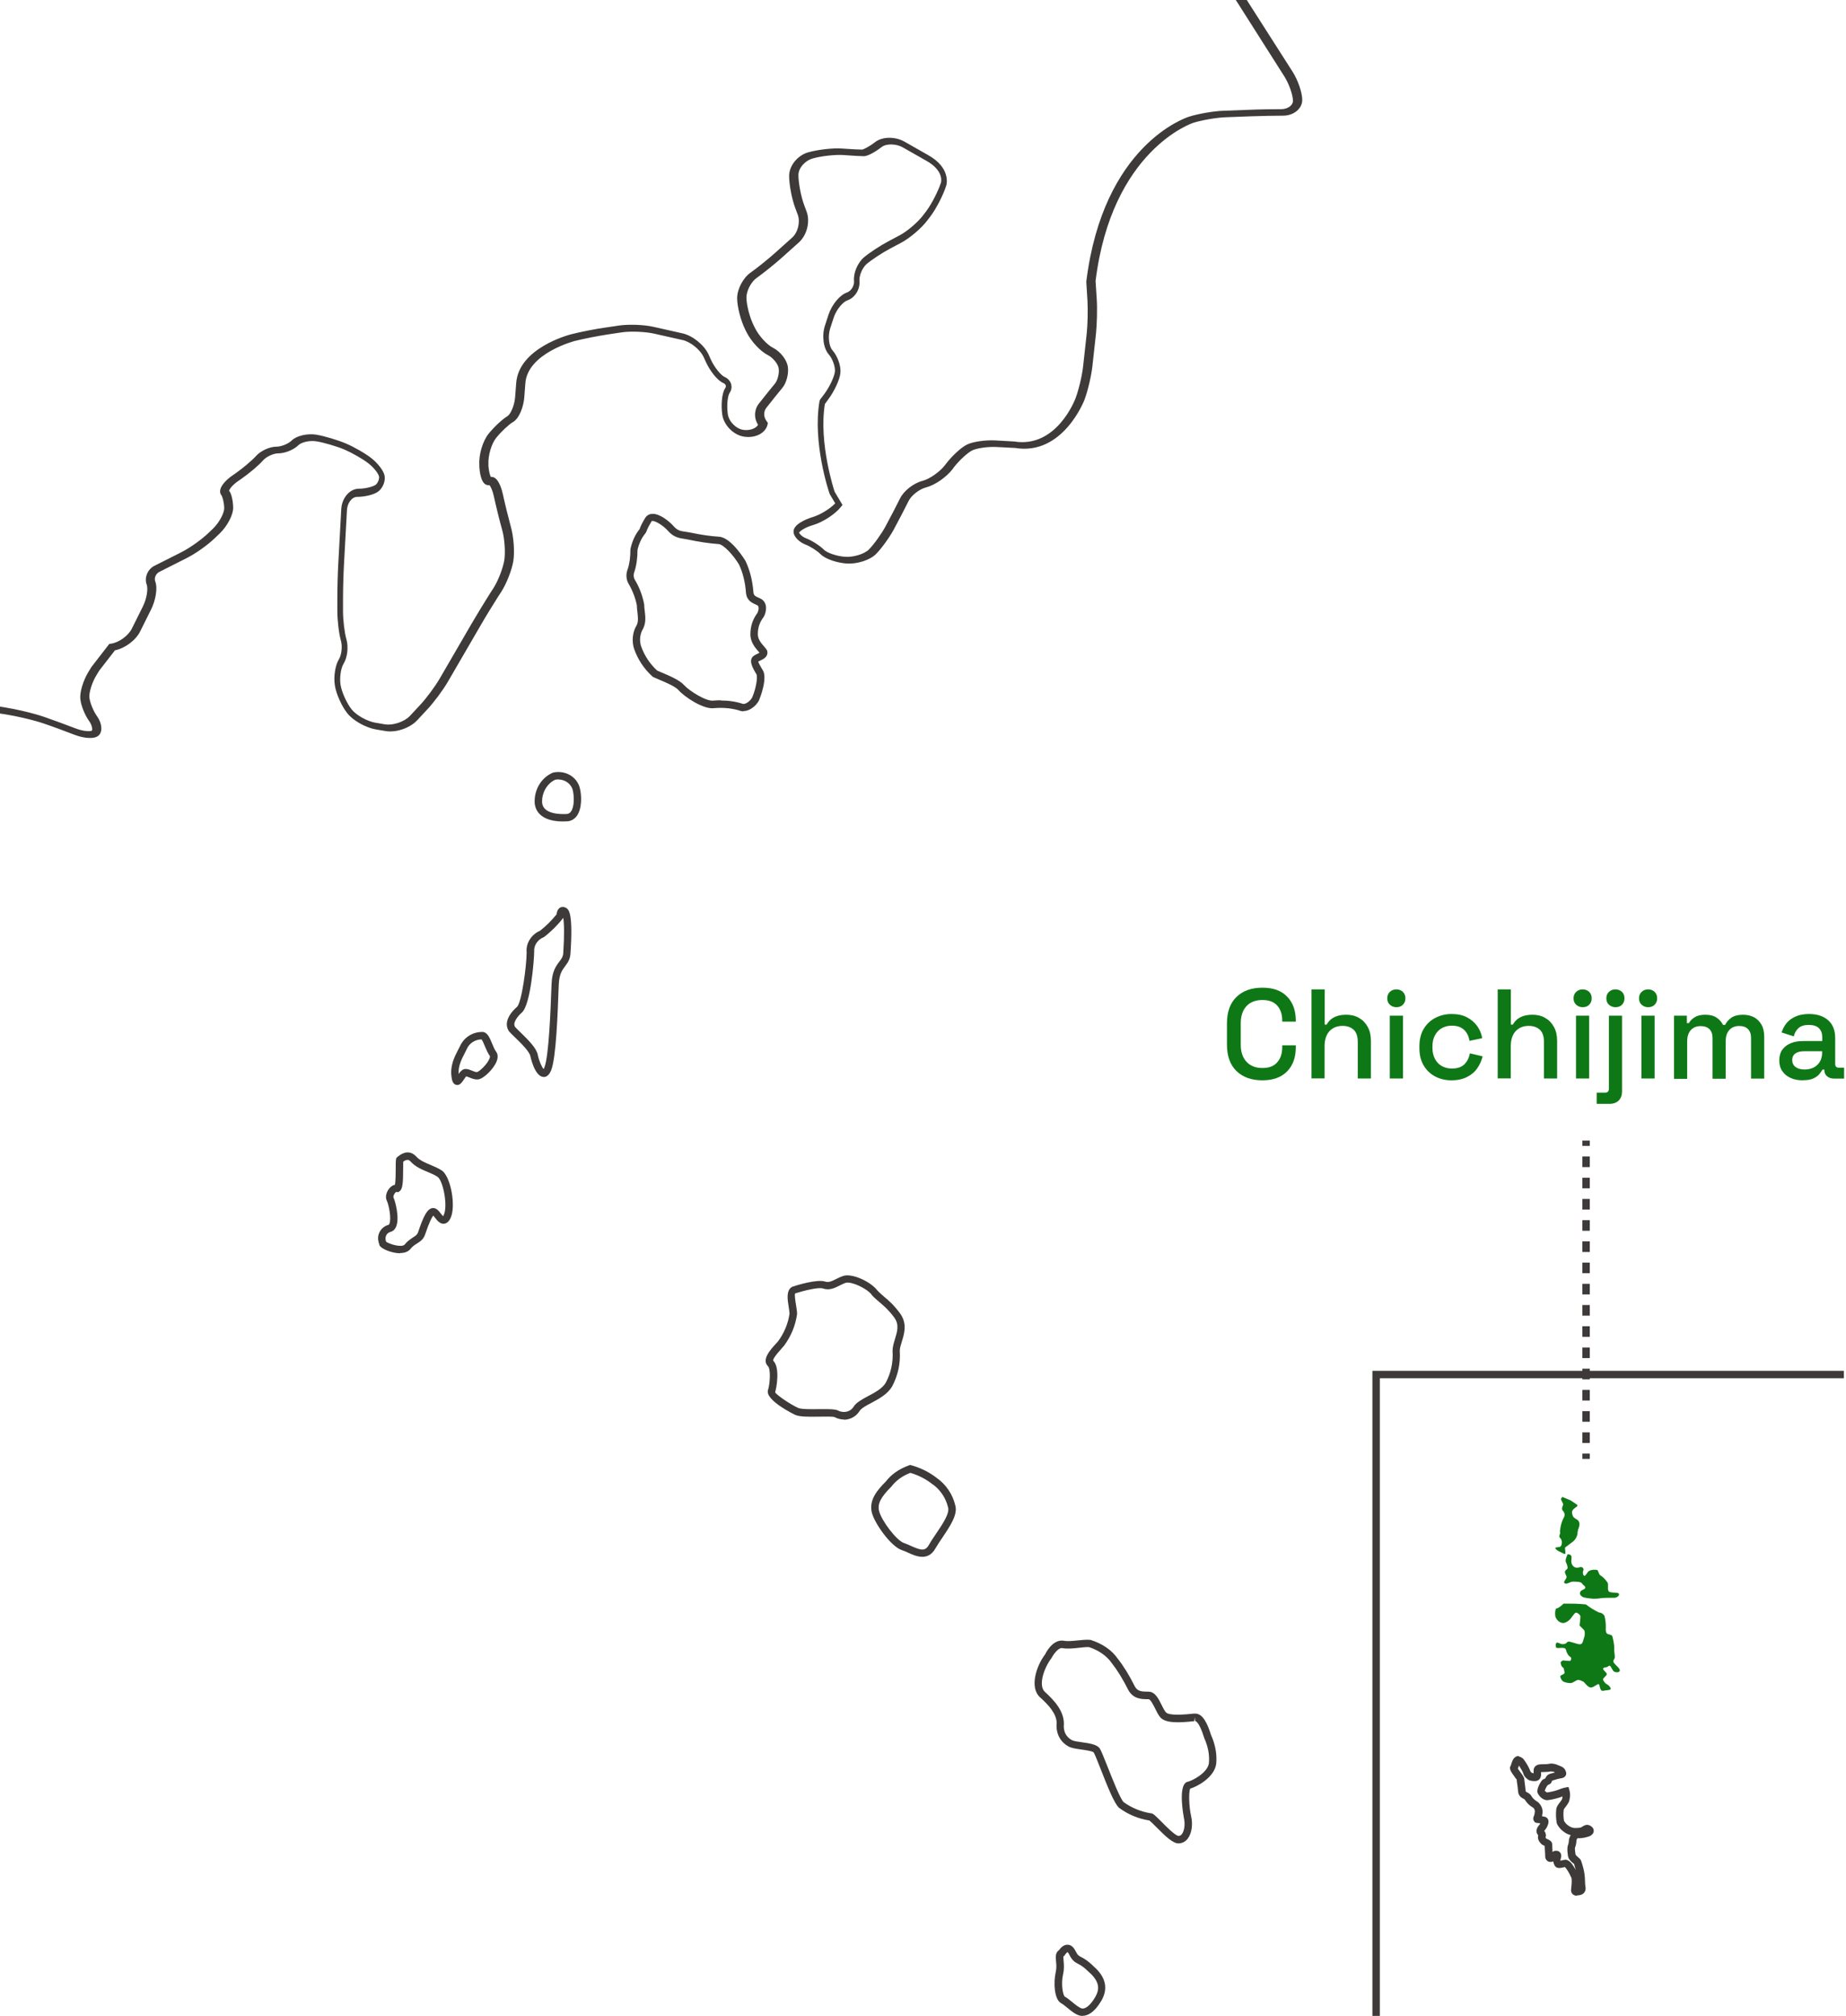 <?xml version="1.0" encoding="UTF-8"?>
<svg id="_レイヤー_2" data-name="レイヤー 2" xmlns="http://www.w3.org/2000/svg" xmlns:xlink="http://www.w3.org/1999/xlink" viewBox="0 0 174 190">
  <defs>
    <style>
      .cls-1 {
        fill: none;
      }

      .cls-2 {
        fill: #3e3a39;
      }

      .cls-3 {
        fill: #0f7816;
      }

      .cls-4 {
        clip-path: url(#clippath);
      }
    </style>
    <clipPath id="clippath">
      <rect class="cls-1" width="174" height="190"/>
    </clipPath>
  </defs>
  <g id="_アウトライン後" data-name="アウトライン後">
    <g class="cls-4">
      <g>
        <path class="cls-2" d="M51.26,101.5s-.04,0-.06,0c-.83-.08-1.2-1.94-1.21-1.96-.08-.44-.93-1.27-1.44-1.76-.23-.22-.42-.41-.54-.54-.49-.65-.21-1.52.72-2.34.44-.39.91-3.87.91-5.16-.08-.83.44-1.67,1.27-2.02.55-.43,1.11-.99,1.55-1.54.02-.19.09-.5.34-.64.11-.06.33-.12.61.06.21.17.62.51.36,4.3-.04.54-.27.85-.5,1.16-.28.37-.56.75-.6,1.72l-.02.46c-.08,2.24-.23,6.42-.69,7.61-.21.53-.49.66-.71.66ZM53.09,86.51c-.5.65-1.13,1.28-1.78,1.78l-.08.05c-.57.23-.93.79-.88,1.36,0,.7-.33,4.99-1.15,5.72-.46.41-.91,1.02-.64,1.38.09.1.27.28.48.48.83.81,1.53,1.52,1.65,2.14.1.53.38,1.16.55,1.34.02-.03.05-.09.08-.17.42-1.09.58-5.5.65-7.39l.02-.47c.04-1.18.43-1.7.74-2.11.2-.26.34-.45.36-.78.12-1.82.08-2.83,0-3.33Z"/>
        <path class="cls-2" d="M53.04,77.42c-1.56,0-2.52-.61-2.64-1.7-.08-1.27.61-2.43,1.72-2.9,1.16-.27,2.29.41,2.54,1.48.16.65.22,1.89-.29,2.6-.23.31-.54.49-.92.51h0c-.14,0-.28.01-.41.01ZM52.64,73.46c-.1,0-.2.01-.3.03-.76.33-1.3,1.24-1.24,2.18.12,1.06,1.65,1.08,2.31,1.05.17-.01.29-.08.4-.22.35-.47.31-1.48.18-2.02-.14-.59-.72-1.01-1.34-1.01Z"/>
        <path class="cls-2" d="M70.07,67.04c-.08,0-.16,0-.24-.03-.75-.25-1.58-.34-2.5-.27-1.03.16-2.86-1.1-3.38-1.7-.31-.36-1.33-.78-1.88-1.01-.21-.09-.38-.16-.48-.21l-.08-.05c-.8-.72-1.38-1.6-1.74-2.61-.24-.73-.15-1.6.24-2.23.18-.36.12-.79.07-1.25-.03-.22-.05-.43-.05-.62-.13-.67-.4-1.39-.77-2.02-.25-.41-.28-.94-.09-1.41.17-.5.25-1.11.25-1.86.16-.77.46-1.4.86-1.89.15-.42.35-.76.55-1.09.17-.24.39-.35.65-.36.69-.04,1.61.7,2.04,1.19.34.39.66.44,1.11.5.14.02.28.04.42.07.99.21,1.87.34,2.76.4,1.14.1,2.42,2.21,2.47,2.3.42.9.66,1.89.74,2.97.04.26.14.33.61.53.24.1.42.29.51.53.12.33.07.78-.13,1.18l-.03.05c-.39.52-.55,1-.55,1.64,0,.47.34.85.58,1.13.12.14.22.25.28.36l.03.09c.1.52-.35.74-.62.87-.08.04-.16.07-.23.12,0,.08.23.47.35.68l.05.08c.53.74-.25,2.69-.26,2.71-.14.51-.84,1.19-1.54,1.19ZM67.93,66.02c.76,0,1.46.11,2.09.32.31.07.83-.38.93-.73.27-.64.52-1.83.33-2.1l-.07-.11c-.29-.5-.72-1.26-.1-1.63.1-.06.2-.11.29-.15.06-.03.14-.07.19-.1-.03-.04-.07-.09-.11-.13-.28-.32-.75-.86-.75-1.59,0-.78.21-1.41.67-2.04.1-.21.14-.46.08-.6-.02-.06-.06-.1-.13-.13-.46-.2-.93-.4-1.03-1.1-.07-1.02-.29-1.93-.66-2.72-.53-.88-1.44-1.88-1.91-1.93-.92-.07-1.83-.2-2.86-.42-.13-.03-.26-.05-.38-.07-.47-.07-1.01-.15-1.52-.73-.46-.52-1.17-.96-1.49-.96-.07,0-.08.02-.09.04-.18.31-.37.63-.5,1l-.07.12c-.35.41-.61.96-.75,1.56,0,.75-.09,1.44-.28,2.03-.12.29-.1.58.04.81.42.7.72,1.5.87,2.31,0,.23.03.41.05.6.06.52.14,1.1-.15,1.68-.3.48-.37,1.12-.19,1.66.31.88.82,1.65,1.51,2.29.1.04.24.1.4.17.68.29,1.72.72,2.14,1.2.47.53,2.08,1.56,2.77,1.46.23-.02.46-.03.69-.03Z"/>
        <path class="cls-2" d="M37.72,118.12s-.01,0-.02,0c-.67,0-1.64-.35-1.88-.68l-.07-.09v-.12h0s-.07-.09-.07-.21c-.18-.67.24-1.4.95-1.58.02,0,.04-.04.07-.09.22-.5-.07-1.85-.23-2.16-.2-.4-.02-.86.19-1.14.17-.22.37-.35.57-.39.06-.32.07-1.11.07-1.52,0-.39,0-.7.03-.87l.02-.11.07-.08s.48-.46.99-.47c.21,0,.53.07.83.4h0c.32.35.84.58,1.36.79.37.16.75.32,1.06.53.84.59,1.34,3.4.8,4.49-.06.12-.24.48-.61.52-.36.03-.63-.29-.83-.55-.05-.06-.12-.16-.18-.22-.12.14-.36.56-.77,1.78-.15.46-.48.67-.78.86-.21.13-.41.26-.59.49-.14.18-.43.4-.99.4ZM36.41,117.05c.18.12.86.39,1.39.37.12,0,.28-.04.35-.13.25-.32.54-.5.76-.65.27-.17.41-.27.49-.48.5-1.49.87-2.3,1.43-2.3.32,0,.54.28.73.53.06.07.14.18.21.24.01-.02.03-.05.05-.1.42-.84-.05-3.24-.57-3.61-.24-.17-.58-.31-.93-.46-.58-.24-1.18-.5-1.6-.97-.16-.18-.29-.18-.32-.17-.15,0-.3.1-.39.17,0,.16,0,.39-.01.66,0,1.4-.06,1.9-.32,2.11l-.13.1-.22-.02s-.12.1-.2.27c-.05.12-.06.22-.04.26.19.39.59,1.98.24,2.76-.14.32-.37.44-.53.48-.35.09-.53.44-.44.81.01.03.03.07.04.11ZM37.47,111.67h0,0Z"/>
        <path class="cls-2" d="M43.11,102.26s-.07,0-.11-.01c-.33-.08-.41-.47-.45-.82-.12-1.03.29-1.83.66-2.54.09-.18.18-.35.27-.53.43-.7,1.16-1.1,1.97-1.1.48,0,.7.53.93,1.09.12.29.24.58.38.77.13.17.23.47.04.94-.29.71-1.21,1.6-1.71,1.67-.32.04-.61-.08-.85-.18-.1-.04-.25-.1-.31-.1h0s-.13.19-.21.3c-.16.24-.34.51-.61.51ZM45.4,97.96c-.54.01-1.03.28-1.31.73-.07.15-.16.33-.26.52-.33.64-.65,1.25-.6,2.01.08-.12.17-.23.27-.31.29-.29.69-.12.99,0,.17.07.36.15.48.13.2-.04.96-.72,1.17-1.28.06-.15.04-.21.04-.22-.19-.26-.33-.59-.47-.92-.09-.21-.23-.56-.32-.65Z"/>
        <path class="cls-2" d="M79.55,133.79c-.3,0-.61-.08-.89-.23-.15-.06-.91-.05-1.47-.04-1.09.02-1.83.01-2.24-.17-.03-.01-2.87-1.38-2.56-2.34.18-.53.28-1.96,0-2.24-.62-.62.2-1.53.74-2.12.08-.09.17-.18.23-.26.56-.77.92-1.64,1.06-2.57,0-.13-.04-.37-.08-.64-.12-.74-.25-1.57.33-1.9.44-.15,2.35-.74,3.11-.49.31.1.6-.02,1.03-.24.21-.11.43-.21.66-.29.85-.28,2.57.53,3.2,1.33.21.24.43.42.67.63.42.35.88.74,1.47,1.53.73.97.43,1.94.19,2.71-.1.32-.19.62-.19.86.08,1.18-.17,2.32-.73,3.37-.44.73-1.24,1.15-1.94,1.53-.5.26-.96.51-1.12.77-.33.53-.9.82-1.49.82ZM77.77,132.81c.58,0,.97.02,1.2.12.53.29,1.18.14,1.47-.32.25-.42.8-.71,1.39-1.03.63-.33,1.34-.71,1.66-1.26.49-.92.71-1.93.64-3,0-.37.11-.72.22-1.09.22-.72.44-1.39-.08-2.08-.54-.72-.96-1.07-1.36-1.41-.26-.22-.5-.42-.76-.71v-.02c-.49-.61-1.95-1.27-2.45-1.1-.2.07-.38.16-.56.25-.45.23-.96.49-1.57.28-.4-.14-1.76.19-2.61.46-.1.06.02.8.08,1.16.05.29.09.57.09.8-.16,1.1-.57,2.07-1.21,2.95-.09.11-.17.2-.26.3-.61.67-.86,1.06-.76,1.16.63.63.3,2.53.16,2.95.1.23,1.42,1.14,2.18,1.48.3.13,1.25.12,1.95.11.22,0,.41,0,.59,0Z"/>
        <path class="cls-2" d="M111.08,173.74c-.52,0-1.2-.64-2.08-1.53-.25-.25-.56-.56-.67-.63-1.06-.17-2.01-.57-2.86-1.2-.45-.44-1.02-1.85-1.73-3.66-.26-.66-.55-1.41-.65-1.55-.11-.13-.75-.22-1.18-.28-.48-.07-.94-.13-1.22-.3-.77-.43-1.18-1.24-1.09-2.17,0-.91-.79-1.75-1.57-2.45-1.01-.92-.36-2.95.49-4.06.04-.09.67-1.39,1.69-1.28.4.08.89.03,1.36-.02.42-.04.86-.09,1.23-.05,1.14.37,2,.97,2.54,1.75.55.69,1.09,1.56,1.63,2.64.26.47.64.49,1.29.49.61,0,.94.66,1.23,1.25.13.27.27.54.41.7.15.17.72.33,2.59.12h.08c.82-.1,1.29,1.08,1.57,1.99.42.93.58,1.84.5,2.73-.17,1.29-1.81,2.17-2.46,2.35-.14.32-.12,1.66.09,2.58.18.77.07,1.58-.28,2.08-.2.29-.47.45-.78.49-.04,0-.08.01-.13.01ZM108.48,170.9c.19,0,.4.2,1.02.82.39.4,1.3,1.32,1.6,1.32h0c.14-.02.24-.08.32-.2.23-.33.3-.95.17-1.51,0-.03-.6-3.02.29-3.38.46-.08,1.95-.85,2.07-1.78.07-.76-.08-1.55-.43-2.33l-.04-.12c-.48-1.54-.82-1.5-.82-1.51h0l-.04-.35-.05.36c-1.37.15-2.7.22-3.2-.36-.19-.22-.35-.54-.5-.85-.16-.32-.43-.86-.61-.86-.64,0-1.43,0-1.91-.87-.52-1.04-1.05-1.89-1.57-2.55-.46-.66-1.22-1.19-2.13-1.49-.24-.02-.61.03-1.01.07-.52.06-1.07.11-1.54.02,0,0-.02,0-.03,0-.36,0-.8.64-.97.96-.71.93-1.26,2.58-.61,3.17.89.81,1.79,1.79,1.79,3.01-.07.7.19,1.22.74,1.53.17.1.6.16.98.21.69.1,1.34.19,1.64.55.15.22.35.74.74,1.71.45,1.14,1.2,3.05,1.53,3.38.75.54,1.62.9,2.55,1.05,0,0,0,0,0,0Z"/>
        <path class="cls-2" d="M102.05,190c-.12,0-.22-.02-.31-.04-.38-.11-.77-.42-1.14-.73-.22-.18-.44-.36-.6-.44-.64-.38-.71-1.95-.49-2.91.09-.39.06-.73.03-1.03-.04-.38-.08-.81.29-1.06.12-.17.4-.51.8-.5.3,0,.56.21.75.6h0c.2.39.3.45.56.58.25.13.6.32,1.13.85,1.16,1,1.41,2.1.74,3.25-.68,1.16-1.33,1.42-1.77,1.42ZM100.61,183.99s-.16.13-.22.24l-.05.09-.09.05c-.03.05-.01.27,0,.42.03.32.07.75-.04,1.25-.23.99-.01,2.01.15,2.14.2.1.44.3.7.51.3.25.65.53.89.6.35.1.84-.31,1.28-1.06.35-.61.56-1.37-.61-2.38-.48-.48-.76-.63-.99-.75-.35-.18-.58-.34-.85-.89h0c-.09-.18-.16-.22-.16-.22Z"/>
        <path class="cls-2" d="M86.94,146.73c-.48,0-.98-.22-1.37-.4-.19-.09-.38-.17-.56-.23-1.05-.35-2.57-2.52-2.83-3.53-.3-1.19.52-2.14,1.31-2.93.52-.68,1.25-1.19,2.19-1.53l.1-.04.11.03c.88.24,1.69.64,2.41,1.2.87.61,1.5,1.55,1.74,2.57.26.86-.48,1.96-1.2,3.03-.25.36-.48.72-.67,1.04-.34.6-.78.79-1.23.79ZM85.82,138.81c-.76.29-1.35.72-1.8,1.3-1.02,1.02-1.32,1.63-1.16,2.3.22.89,1.63,2.79,2.37,3.03.2.07.41.16.63.26.94.42,1.35.53,1.7-.1.19-.34.44-.71.7-1.09.57-.84,1.28-1.89,1.1-2.45-.21-.88-.74-1.67-1.47-2.18h-.01c-.62-.49-1.31-.84-2.06-1.06Z"/>
        <path class="cls-2" d="M-96.61,130.43c-.28,0-.53-.06-.72-.17-.21-.13-.34-.32-.37-.55-.03-.19-.58-.59-1.39-.71l-1.97-.26c-.89-.12-2.31-.48-3.15-.81l-2.21-.85c-.84-.32-2.13-1.03-2.86-1.56l-3.22-2.37c-.69-.51-1.43-1.43-1.43-2.13,0-.32-.39-.87-.92-1.12-.66-.31-1.3-.98-1.2-1.6.08-.52.64-1.04,1.27-1.2.13-.03.24-.11.3-.23.07-.13.07-.28.01-.43-.13-.34-.75-.85-1.44-1.02-.76-.19-2.03-.68-2.83-1.08l-.3-.15c-.82-.41-1.99-1.29-2.61-1.96l-.73-.78c-.61-.65-1.41-1.59-1.79-2.09-.31-.41-1.14-.81-1.77-.86-.92-.07-1.66-.73-1.66-1.47,0-.64.38-1.62.86-2.24.11-.14.17-.24.21-.32-.26,0-.47-.09-.64-.25-.25-.24-.37-.62-.32-1.04.08-.72.65-1.35,1.32-1.43.4-.05.96-.44,1.22-.84.27-.43.51-1.18.51-1.61,0-.31-.48-.81-1.11-1.02-.43-.14-.76-.44-.94-.86-.2-.46-.18-1.01.05-1.51.42-.91,1.25-1.78,1.9-2,.44-.15.91-.66,1-1.09.09-.41-.06-1.38-.43-2.11-.34-.68-1.15-1.53-1.76-1.86-.78-.42-1.44-1.23-1.52-1.84-.08-.61.32-1.53.89-2.09.57-.56,1.72-.95,2.63-.89.72.05,1.86-.23,2.47-.62.64-.4,1.63-1.28,2.17-1.93l1.11-1.33c.56-.67,1.47-1.78,2.02-2.46.54-.67,1.28-1.76,1.64-2.42.37-.68,1.05-1.85,1.52-2.6l.55-.88c.41-.66.56-1.85.33-2.59l-.16-.52c-.25-.81-.65-1.84-.88-2.25-.2-.36-.83-.81-1.36-.96-.58-.17-1.78-.32-2.62-.32h-.61c-.86,0-2.24.15-3.08.32-.85.18-2.03.62-2.61.96-.63.38-1.81.94-2.63,1.26-.86.34-2.23.5-3.1.36-.81-.13-2.18-.43-3.04-.67-.94-.26-2.25-.93-2.97-1.49l-2.39-1.87c-.69-.54-1.82-1.43-2.51-1.98l-.86-.68c-.65-.52-1.85-1.21-2.62-1.51-.73-.29-1.99-.33-2.76-.1l-1.43.43c-.86.26-2.28.55-3.17.66l-.86.1c-.82.1-2.13.52-2.85.92l-2.81,1.57c-.84.47-2.24.73-3.19.59-.89-.13-2.3-.52-3.13-.88l-.19-.08c-.51-.22-.91-.19-1.09-.1-.09.05-.12.1-.12.13-.08.31.06.62.31.69.53.15,1.07.57,1.24.98.23.56-.34,1.26-1.04,1.67-.55.32-1.24,1.23-1.51,1.98l-.05.15c-.33.95-1.36,1.86-2.34,2.08l-.7.16c-1.04.24-2.05-.1-2.3-.76-.17-.44-.54-1.04-.81-1.31-.17-.16-.8-.25-1.44-.02-.67.24-1.66.64-2.2.88-.4.18-.72.64-.68.98.04.31.29.58.54.58.32,0,.78-.2.95-.42.28-.36.9-.75,1.41-.89.59-.17,1.35.19,1.74.81.33.51.52,1.32.23,1.81-.25.42-.95.96-1.49,1.26-.51.28-1.33,1.09-1.78,1.77-.58.87-1.8,1.53-2.8,1.53h-4.18c-1,0-2.18-.61-2.67-1.39-.12-.19-.23-.32-.31-.4-.18.52-.7.94-1.27,1-.28.03-.54-.05-.77-.24-.34-.28-.57-.77-.62-1.31-.01-.17-.06-.29-.14-.32-.1-.04-.32.02-.59.26l-1.17,1.03c-.69.6-1.94,1.35-2.8,1.68l-1.72.65c-.92.35-2.25.3-3.02-.12-.56-.3-1.44-.31-1.89-.02-.48.32-1.04,1.2-1.21,1.91-.23.97-1.27,1.66-2.31,1.56l-.84-.09c-.87-.09-1.91-.43-2.19-.89-.22-.06-.53,0-.85.21-.49.33-1.1,1.07-1.32,1.62-.3.74-1.26,1.38-2.19,1.46-.88.08-1.96-.15-2.46-.5-.12-.08-.25-.11-.36-.08-.11.03-.19.12-.25.26-.24.61-1.05,1.15-1.86,1.22-.68.06-1.97.07-2.86.03l-1.3-.06c-.8-.04-1.39.16-1.48.28-.18.47-.85.8-1.39.86-.5.05-1.64.1-2.52.1,0,0-1.05.12-1.45,3.08l-.03.25-2.04.4c-.81.16-1.89.54-2.34.83-.55.35-1.56.62-2.31.62-.61,0-1.54.28-2.04.62-.47.31-.92,1.08-.98,1.65-.06.61.13,1.3.35,1.51.43.43.45,1.26.05,1.9-.27.42-.63.71-.98.77-.2.04-.39,0-.54-.12-.13-.08-.85-.18-1.75-.05-.95.13-1.96-.08-2.06-.75-.09-.57.51-1.39,1.15-1.9.58-.47.99-1.23.99-1.62,0-.61.21-1.51.49-2.05.25-.5.7-1.3,1.01-1.8.24-.38.2-.79.07-.91-.36-.31-.7-.91-.77-1.36-.05-.28-.45-1.06-.95-1.74-.44-.59-1.47-1.17-2.25-1.25l-1.06-.12c-.81-.09-2.02.08-2.64.36-.63.28-1.56,1.08-2.05,1.73l-1.25,1.69c-.47.64-.79,1.83-.7,2.62l.31,2.66c.12.99-.2,2.12-.72,2.56-.35.3-.66.97-.66,1.42v2.46c0,.84-.32,2.16-.71,2.95-.41.81-1.2,1.72-1.81,2.06-.45.25-.88.86-.93,1.3-.06.51.09,1.57.32,2.33.3,1,.08,1.95-.52,2.21-.59.26-1.35-.12-1.69-.84-.22-.46-1.03-1.11-1.73-1.39-.82-.33-1.97-.95-2.55-1.4-.55-.42-1.61-1.11-2.36-1.53l-2.81-1.57c-.71-.39-1.87-.69-2.54-.63-.71.06-1.69-.02-2.11-.27-.2-.12-.33-.32-.36-.56-.04-.33.11-.69.41-.99.1-.1.08-.17.08-.19-.02-.1-.14-.25-.41-.37-.58-.24-1.51-.49-2.03-.54-.52-.06-1.67,0-2.5.14l-1.09.17c-.8.13-1.97.62-2.54,1.08-.6.48-1.6.98-2.23.98-.68,0-1.23-.46-1.23-1.02,0-.16-.3-.46-.75-.56-.36-.08-.74.1-.81.41-.16.66-.75,1.18-1.35,1.18-.52,0-1.31-.33-1.8-.75-.08-.07-.16-.09-.26-.07-.18.04-.45.22-.65.62-.41.8-1.2,1.69-1.81,2.04-.58.33-1.78.73-2.67.9l-.46.09c-.96.18-2.34-.12-3.14-.67l-.29-.2c-.75-.52-1.68-1.42-2.07-2-.32-.48-1.25-1.07-2.01-1.27l-1.16-.31c-.32-.08-.64-.04-.91.12-.27.17-.46.43-.53.75-.21.99-1.05,2.11-1.92,2.58l-.54.29c-.75.4-1.91.72-2.56.56-.66-.17-1.19-1.09-1.24-2.15l-.1-2.41c-.04-.82-.35-2.1-.69-2.79-.39-.79-.7-1.84-.7-2.39,0-.62.53-1.4,1.2-1.76.46-.25.98-1.13,1.11-1.88l.12-.67c.14-.82-.06-1.54-.26-1.67-.55-.36-.84-1.35-.84-2.09s.16-2.01.36-2.77c.24-.9.98-1.61,1.69-1.61.52,0,1.12-.19,1.34-.37.42-.34,1.29-.52,1.9-.52.49,0,.86-.18.98-.29-.11-.09-.44-.27-1.04-.35l-.41-.05c-.57-.07-.97-.33-1.12-.73-.08-.22-.14-.66.33-1.18.69-.77,1.61-1.07,2.14-.7.29.2,1.22.51,2.1.65l1.08.16c.83.12,1.94.53,2.35,1.03.18.22.97.48,1.84.4l1.31-.12c.87-.08,2.28-.26,3.14-.39l1.33-.21c1.98-.18,2.53-.42,2.65-.49.4-.8,1.08-2.02,1.54-2.75l.55-.87c.44-.71.73-1.59.69-1.9-.08-.6.27-1.2.8-1.37.34-.11,1.01-.46,1.48-.75.46-.29,1.27-1.1,1.77-1.76l.1-.13c.5-.66,1.13-1.86,1.36-2.61.3-.96,1.38-1.6,2.42-1.41l.89.15c3.35.21,5.48-1.88,5.51-1.9.63-.63,1.71-1.6,2.4-2.15l7.35-5.85c.66-.52,1.64-1.53,2.14-2.21l2.78-3.72c.53-.71,1.44-1.83,2.02-2.5l.85-.97c.63-.72,1.65-1.43,2.32-1.64.56-.17,1.51-.79,2.08-1.38l.88-.89c.61-.62,1.5-1.69,2-2.4l.2-.28c.52-.73,1.45-1.84,2.08-2.48l1.11-1.11c.63-.63,1.72-1.59,2.43-2.13l.36-.28c.69-.53,1.8-1.42,2.48-1.98.69-.58,1.89-1.35,2.66-1.72,1.56-.4,1.59-2.08,1.59-2.15.2-1.57-.86-2.22-.91-2.25-.22-.13-.91-.52-.77-1.02.05-.19.23-.43.8-.43.62,0,1.77-.31,2.5-.68l.29-.15c.78-.39,2.03-1.07,2.78-1.51l1.06-.62c.79-.46,2.06-.94,2.83-1.08.75-.13,1.89-.24,2.52-.24.57,0,1.52-.24,2.07-.53.58-.3,1.52-.94,2.06-1.41.55-.48,1.41-1.27,1.9-1.77.61-.61,1.62-.78,2.31-.39.49.27,1.57.42,2.37.31l.2-.03c.9-.12,2.37-.07,3.26.12l1.14.24c.94.2,1.85.67,1.73,1.29-.12.62-1.28,1.01-1.95,1.14l-.31.06c.9,2.58,2.89,3.08,2.98,3.1.85.19,2.06.44,2.68.56.53.1,1.56-.19,2.21-.62.74-.49,1.67-1.17,2.1-1.53.51-.43,1.67-.64,2.65-.47l2.24.39c6.33.84,22.31-1.76,22.47-1.78.84-.14,2.18-.52,2.97-.85l4.06-1.66c3.42,0,6.49-2.15,6.52-2.18,1.8-1.57,4.08-1.86,4.18-1.87.88-.1,2.33-.19,3.22-.19h2.84c.88,0,2.32.03,3.2.06l2.88.1c.82.03,1.94.2,2.4.42.44.22.96.84,1.17,1.42.08.07.35-.03.69-.46l.1-.13c.55-.73,1.64-1.71,2.43-2.18l.64-.38c.76-.45,2.02-1.16,2.79-1.58l1.42-.76c.8-.43,2.17-.94,3.05-1.14l1.81-.41c1-.23,2.24.26,2.82,1.11l1.12,1.63c.31.46.43,1,.31,1.5-.1.43-.38.79-.76,1-.61.33-1.35,1.22-1.62,1.94-.31.83-1.01,2.1-1.56,2.82l-.11.15c-.34.45-.46.79-.48.94.19-.04.61-.26,1-.7.42-.47.91-.76,1.32-.77.22,0,.4.07.53.2.34.35.47.98.31,1.48-.05.16.17.56.63.82.61.34,1.3.92,1.58,1.34.29.42.51,1.3.51,1.99,0,.13.02.2.03.24,0-.03.07-.06.14-.14.49-.5,1.38-.88,2.02-.88.43,0,.74-.23.77-.39-.01-.05-.24-.21-.73-.16-.86.09-1.63-.4-1.71-1.08-.09-.74.69-1.6,1.46-2.03l.78-.44c.88-.49,2.24-.45,3.1.09l.43.27c.78.5,1.81,1.54,2.29,2.33l.13.21c.4.65,1.06.92,1.41.76.55-.25,1.62-.8,2.39-1.22l2.25-1.24-1.18,1.42c-.22.27-.37.46-.47.6.69.01,1.33-.13,1.54-.31.39-.32,1-.62,1.42-.72-.3-.33-.54-.87-.64-1.28-.06-.26,0-.52.17-.74.29-.36.87-.58,1.55-.58h.16c.86,0,1.98.29,2.33.82.15.22.41.31.54.23.17-.1.26-.38.19-.59-.14-.44.05-.67.14-.74.11-.1.37-.23.8-.02.25.13.58.07.71-.06,0-.04-.11-.25-.48-.45-.55-.3-1.22-.85-1.4-1.3-.08-.19-.05-.39.08-.54.33-.39,1.18-.29,1.65-.19l.25.05c.8.16,1.99.11,2.6-.11.62-.22,1.24-.68,1.37-.94.16-.31.25-1,.2-1.48-.06-.58-.06-1.42,0-1.89.07-.52.51-1.27,1.01-1.69.55-.46,1.47-.52,2.1-.13.61.38,1.02,1.22.94,1.91-.07.57-.39,1.32-.86,1.6-.15.09-.26.42-.18.71.1.33.3.51.36.53.1,0,.56-.21.99-.58.31-.27.71-1.11.77-1.88.06-.8.17-2.17.24-3.05l.09-1.11c0-3.29-1.87-4.27-1.95-4.31-.91-.45-1.63-1.53-1.63-2.48,0-.79-.26-1.72-.5-2.05-.4-.57-.54-1.78-.43-2.62l.29-2.37.12-.09c2.18-1.58,2.31-2.36,2.31-2.37,0-.94.45-2.29,1.02-3.06l.78-1.04c.52-.69,1.23-1.8,1.6-2.47.35-.64.69-1.56.75-2.01.09-.71.99-1.47,1.79-1.81l.2-.08c.77-.33,1.95-1.07,2.57-1.62l2.98-2.61c.66-.58,1.72-1.53,2.36-2.13l1.96-1.81c9.21-8.36,13-18.63,13.04-18.73.3-.82.7-2.17.89-3.01l1.31-5.63c.2-.84.4-2.23.45-3.09v-.2c.06-.78-.31-1.9-.81-2.44-.61-.67-1.12-1.95-1.17-2.92l-.08-1.75c-.03-.76-.45-1.42-.8-1.51-.72-.17-1.24-1.13-1.19-2.19l.11-2.2.22-.08c1.57-.57,1.69-1.85,1.7-1.91.06-.87.11-2.13.11-2.79,0-.76.49-1.93,1.12-2.67l.59-.7c.59-.69,1.65-1.62,2.36-2.07.76-.48,2.1-.75,3.05-.62,2.05,0,3.06-.45,3.07-.45.78-.36,2.01-1.04,2.73-1.52l1.36-.9c.7-.47,1.33-1.16,1.42-1.47.19-.64,1.2-1.16,2.06-1.34l1.35-.27c.83-.17,2.06-.56,2.71-.86.73-.34,2.04-.55,2.98-.49.82.06,1.92.31,2.33.65.44.36.68,1.34.68,2.07,0,.86-.46,1.83-1.04,2.2-.53.34-1.58.66-2.38.72-.7.06-1.45.44-1.68.75-.25.34-.34,1.03-.19,1.48.17.52.51,1.19.74,1.46.3.37.54,1,.54,1.44,0,.53-.51,1.33-1,1.82-.56.57-1.61,1.01-2.39,1.01-.63,0-1.53.19-1.96.41-.48.24-1.31.74-1.86,1.1-.5.33-1.1,1.17-1.32,1.84-.27.81-.91,1.77-1.46,2.17-.61.45-1.43.6-1.92.36-.42-.21-1.02-.74-1.36-1.22-.21-.3-.65-.45-.93-.33-.31.13-.81.73-1.04,1.37-.25.69-.61,1.56-.79,1.94-.05.1-.03.19,0,.25.04.12.15.21.28.27.57.24.96.99.88,1.7-.08.69-.49,1.38-.97,1.62-.05.02-.1.06-.12.12-.01.06.03.14.1.22.16.17.57.19.88-.04.53-.39,1.29-.55,1.77-.39.43.15.99.54,1.28.89,0,.01.04.04.12.05.13,0,.37-.07.6-.3.45-.45,1.16-.87,1.65-.77.59.12.8,1.03.73,1.83-.06.77-.36,2.09-.67,2.94l-.05.13c-.27.76-.36,2.02-.19,2.76.21.89.03,2.26-.41,3.12l-.38.73c-.33.64-.16,1.61.36,2.11l2.41,2.29c.58.55,1.74,1.07,2.53,1.13l5.58.44c.81.07,2.09-.21,2.8-.59l.52-.28c.68-.37,1.39-1.32,1.53-2.08l.05-.25c.16-.8.03-1.69-.18-1.94-.45-.53-.38-1.69-.08-2.51l.05-.13c.33-.93,1.32-1.93,2.24-2.27l3.52-1.33c.84-.32,2.26-.67,3.16-.78l2.21-.27c.87-.11,2.29-.29,3.16-.42l4.9-.69c.81-.11,2.06-.61,2.73-1.08l5.02-3.53c.67-.47,1.46-1.38,1.75-2,.36-.78,1.42-1.5,2.41-1.64l5.13-.71c.8-.11,1.96-.67,2.54-1.23l3.52-3.38c.62-.6,1.52-1.66,2.01-2.37l.21-.3c.52-.76,1.59-1.76,2.38-2.23l1.76-1.05c.71-.42,1.71-1.35,2.19-2.02l2.6-3.68c.51-.72,1.33-1.89,1.83-2.61l2.22-3.18c.48-.68,1.06-1.94,1.26-2.74l.72-2.74c1.56-10.34,8.29-12.64,8.58-12.73.82-.27,2.09-.83,2.83-1.27l4.09-2.37c7.15-1.5,10.49-7.15,10.53-7.21,3.03-6.74,3.08-10.29,3.08-10.33,0-.89.09-2.34.21-3.22l.7-5.35c2.26-7.65,6.86-13.22,6.9-13.28.56-.67,1.46-1.78,2-2.47l2.28-2.89c.54-.68,1.34-1.84,1.79-2.58l.37-.62c.42-.7.86-1.99.95-2.81l.3-2.66c.11-.95.67-2.26,1.29-2.99l.2-.24c.53-.62,1.09-1.82,1.23-2.62l.56-3.14c.15-.85.32-2.25.37-3.12l.26-4.42c.06-.97.67-2.25,1.39-2.9l1.87-1.68c.6-.54,1.26-1.65,1.44-2.44l.21-.91c.19-.84.39-2.23.44-3.09l.92-16.95c.05-.86.02-2.26-.06-3.13l-.28-2.91c-1.05-5.58-5.25-4.88-5.42-4.85-1.22.19-1.27.75-1.27.77,0,.89-.36,1.95-1.04,2.15-.54.16-1.7.1-2.51-.05l-.67-.12c-1-.18-2.02-1.08-2.32-2.05l-.38-1.2c-.27-.85-.65-2.24-.86-3.1l-.17-.7c-.22-.9-.12-1.98.49-2.3.63-.32,1.49.34,1.98,1.13l.3.48c1.12,1.11,4.01.3,4.04.29,4.89-2.16,6-9.05,6.01-9.12.13-.87.34-2.29.47-3.15l.65-4.44c.13-.86.23-2.26.23-3.12v-.66c.18-1.38-.02-2.41-.58-3-.4-.44-.86-.5-.88-.5-1.04-.12-1.93-.88-2.01-1.73-.06-.68-.12-1.97-.12-2.86v-.63c0-.83-.26-2.18-.56-2.95l-.16-.41c-.28-.71-.99-1.52-1.51-1.73-.79-.31-1.21-1.36-.95-2.4l.13-.51.26-.02c3.29-.19,4.81-5.31,4.83-5.36.23-.8.75-1.87,1.22-2.27.42-.36,1.25-.69,1.88-.75.66-.07,1.57.22,2.07.65.26.23.98.12,1.55-.35l.22-.19c.72-.6,2.05-1.21,2.97-1.35l1.21-.2c2.91-3.26,2.78-10.76,2.78-10.84-.02-.89,0-2.33.04-3.21l.06-1.27c.04-.74-.37-1.65-.87-1.94-.66-.4-1.27-1.08-1.16-1.62.11-.55.92-.9,1.66-.96.5-.04.93-.66.96-1.36l.12-3.77c.03-1.08.6-1.93,1.29-1.93s1.63.7,2.17,1.37l1,1.23c.64,1.35,1.12,1.67,1.36,1.75.16.05.25,0,.26,0,.67-.46,1.62-1.44,2.06-2.14l.1-.11c1.44-1.03,2.98-.14,3.59.47,3.31,2.13,3.12,2.67,3.06,2.88-.27.79-.48,2.15-.46,2.99l.16,6.89c.02.86.14,2.26.27,3.13l.65,4.26c.04.41.21.72.51.96,1.16.91,3.77.55,3.8.54,2.43-.21,2.78-.69,2.78-.7.15-.75.21-2.14.12-2.97l-.1-.88c-.1-.91-.01-2.37.21-3.26l.12-.49c.25-1.03,1.2-1.74,2.14-1.58.82.14,1.95.72,2.55,1.33.6.6,1.23,1.65,1.43,2.39.17.62.67,1.2,1.01,1.33.53.2,1.5.84,2.2,1.45l1.81,1.56c5.09-.38,5.58-9.65,5.58-9.75.46-8.04-.52-10.68-.53-10.7-.31-.78-.86-1.83-1.2-2.29-.28-.37-.82-.62-1.19-.54-.31.08-.69.52-.74,1.04-.07.7-.56,1.68-1.1,2.23-.5.51-1.33,1.19-1.84,1.51-.57.36-1.52.53-2.17.39-.53-.11-1.42-.21-1.94-.21s-1.58.26-2.35.56l-1.54.6c-.76.3-1.74.93-2.13,1.38-.49.56-1.38,1.05-2.02,1.12-.75.08-1.46-.71-1.61-1.78l-.24-1.75c-.2-11.27,4.59-16.63,4.8-16.86l.08-.06c.92-.54.96-1.06.96-1.06,0-.89.37-1.95,1.04-2.12.63-.16,1.52.34,2.03.91.44.49,1.49,1.03,2.27,1.17l.9.16c2.98.68,4.26,2.19,4.31,2.25.56.67,1.51,1.72,2.13,2.33l1.79,1.78c1.83,1.84,4.32.83,4.42.78.77-.33,1.99-1.04,2.66-1.55l1.27-.97c.6-.46.97-.39,1.18-.25s.41.46.21,1.18c-.25.91-.6,2.29-.79,3.15l-1.23,5.61c-3.95,31.12,2.99,38.98,3.06,39.05.6.64,1.45,1.19,1.82,1.28.46.11,1.35.21,1.94.21.73,0,1.76.63,2.35,1.44l3.48,4.8c.52.72,1.29,1.95,1.72,2.73l2.74,5.06c.43.79.99,2.14,1.24,3l.23.77c.28.94.21,2.17-.15,2.8-.09.15-.1.31-.04.47.08.21.27.38.53.47.86.31,1.37,1.16,1.12,1.9-.23.68-.84,1.28-1.4,1.35-.24.03-.55.34-.61.7-.06.42.08,1.22.31,1.71.23.51.98,1.36,1.62,1.85l.39.3c.71.55,1.65,1.41,2.08,1.92.46.54.93,1.71,1.06,2.65l.24,1.77c.11.83.49,2.19.82,2.95l.76,1.82c.24,5.12-.47,10.92-.47,10.98-.06.47.05.64.08.65,0,0,.07,0,.19-.08.33-.22.67-.26.98-.11.39.19.63.66.66,1.29l.05.85c.05.9.4,1.55.57,1.63.49.24.87.87.87,1.44,0,.6-.51,1.19-1.17,1.35-.31.07-.7.56-.75,1.15-.07.82-.71,1.68-1.46,1.98-.53.21-.82.64-.79.85.06.05.44.06.99-.25l.79-.44c.64-.36,1.25-.46,1.64-.27.22.1.36.29.39.52.09.53-.04,1.62-.22,2.36-.23.95-1.25,1.68-2.28,1.61-.92-.06-1.86-.05-2.16,0-.15.04-.54.56-.72,1.39-.18.83-.1,1.47,0,1.58.16.11.64.26,1.03.26.31,0,.58.13.75.36.18.24.23.56.13.88-.19.64-1.14,1.18-1.94,1.36-.64.14-1.18.7-1.18,1.22s.46.96,1.01,1.01c.5.04.9.27,1.09.62.17.31.15.67-.04,1.02-.35.65-1.3,1.27-2.15,1.41-.28.05-.38.14-.39.16,0,.01.03.1.2.23.58.46,1.13,1.18,1.04,1.69-.09.53-.74.89-1.31.96-.1.13-.06.45.23.88.45.67.65,1.32.55,1.75-.06.26-.21.39-.32.45-.48.27-1.47.09-2.21-.22-.17-.07-.27-.08-.31-.08.02.03.03.17.17.44l.3.56c.41.77.72,1.82.54,2.35-.2.57-1.2.98-2.1,1.09l-.66.08c-.83.1-1.93.33-2.39.5-.37.14-.73.68-.79,1.16-.07.65-.28,1.59-.47,2.1-.23.63-.97,1.13-1.67,1.13-.1,0-.19.04-.26.13-.17.19-.23.55-.18.92.12.78.01,1.89-.42,2.4-.45.53-1.53.68-2.33.56-.3-.05-.55.02-.72.18-.15.14-.22.34-.2.58.07.82-.1,1.85-.39,2.33-.29.49-1.07,1.05-1.77,1.26-.47.14-.75.37-.78.45.04.06.46.57,1.11,1.08.64.5,1.21,1.39,1.03,2.05-.18.64-1.14,1.18-1.94,1.36-.73.17-1.73.73-2.17,1.23-.45.5-.62,1.22-.49,1.55.11.3.73.55,1.4.44.6-.1,1.17.02,1.51.32.22.19.34.44.34.71,0,.61-.45,1.43-1.03,1.85-.37.27-.62.83-.53,1.19.1.4.5.93.85,1.13.54.3,1.01,1.07,1.07,1.74.04.38-.09.73-.34.95-.26.22-.62.29-.99.21-.38-.1-.8.15-.93.53-.16.46-.06,1.33.2,1.87.38.77.35,1.67-.07,2.08-.04.04-.06.08-.05.14.01.11.11.28.34.43.59.37,1.14,1.42,1.27,2.39.12.91.12,2.09,0,2.69-.14.72-.68,1.29-1.23,1.29-.51,0-1.42-.44-2-.85-.7-.49-1.35-1.57-1.48-2.47-.11-.7-.58-1.23-.93-1.27-.57-.06-1.32-.34-1.59-.71-.33-.45,0-1.34.46-1.97.03-.04.05-.07.06-.1-.06.02-.12.04-.21.07-.77.32-2.13.63-3.03.69-.81.05-2.12.41-2.86.78l-.28.14c-.83.41-1.5.95-1.62,1.15-.14.23-.29.87-.29,1.41,0,.75-.84,1.39-1.92,1.45l-.39.02c-.7.04-1.93-.07-2.07-.74-.11-.54.47-1.12,1.09-1.4.43-.2.64-.55.59-.7-.05-.15-.55-.38-1.2-.31-.66.06-1.35.39-1.52.65-.22.33-.49,1.11-.59,1.7-.07.44.12.87.41.92.67.12,1.13.88,1.03,1.68-.09.71-.6,1.64-1.15,2.13-.49.43-1.31.84-1.84.76-.07.03-.35.43-.42,1.17l-.1,1.04-.14.09c-3.14,2.11-2.55,11.03-2.54,11.12,0,7.24,1.79,11.37,1.81,11.41.37.82.8,2.22.97,3.1l.29,1.54c.16.87.38,2.29.48,3.18l.77,6.93c.1.89.16,2.34.14,3.23l-.15,6.89c-.02.88-.11,2.32-.19,3.21l-.35,3.53c-.09.87-.16,2.28-.16,3.15v.99l-.07.09c-2.56,3.42-2.13,8.19-2.12,8.24.08.85-.06,1.99-.5,2.43h0c-.38.39-1.4.93-2.17,1.22l-2.83,1.09c-.72.28-1.52,1.14-1.75,1.87l-.17.56c-.26.83-.61,2.16-.8,2.94-.19.82-.62,1.96-.95,2.54-.3.51-.69,1.64-.86,2.45l-.47,2.26c-.18.87-.56,2.27-.84,3.12l-.55,1.67c-.27.83-.71,2.2-.98,3.03l-.6,1.89c-.26.84-.7,2.21-.97,3.04l-.18.55c-.26.8-.51,2.18-.55,3.02l-.03.64c-.05.97-.6,2.28-1.26,2.98-.02.02-1.86,2.25.7,10.57l4.25,9.27c.36.78,1.03,2.02,1.5,2.75l4.56,7.14c.51.8.91,1.97.91,2.66,0,.82-.81,1.48-1.8,1.48-.8,0-2.16.03-3.03.06l-2.4.09c-.84.03-2.23.27-3.03.52-.08.02-7.69,2.56-9.22,14.91l.11,1.71c.06.89.02,2.35-.07,3.24l-.34,3.09c-.1.9-.43,2.32-.75,3.17-.02.05-2.03,5.27-6.53,4.53l-1.74-.09c-.9-.05-1.92.13-2.31.32-.44.22-1.24.96-1.74,1.61l-.09.13c-.58.77-1.68,1.53-2.5,1.74-.64.16-1.4.75-1.66,1.28-.31.62-.9,1.77-1.32,2.54l-.05.1c-.43.8-1.2,1.86-1.71,2.37-.56.56-1.75.95-2.74.89-.84-.05-1.99-.39-2.47-.87-.33-.33-.99-.75-1.44-.92-.54-.21-1.12-.71-1.12-1.23,0-.65,1.12-1.15,1.78-1.35.74-.22,1.65-.78,2.15-1.3l-.52-.88c-.1-.26-1.63-4.88-.96-8.76l.06-.15.38-.5c.49-.65.95-1.63,1.01-2.12.05-.46-.22-1.22-.58-1.63-.51-.58-.67-1.79-.35-2.74l.33-1.01c.31-.94,1.07-1.86,1.73-2.08.41-.14.71-.64.67-1.1-.07-.73.34-1.7.92-2.2.51-.44,1.58-1.14,2.38-1.56l.98-.52c.73-.38,1.76-1.26,2.25-1.92l.29-.38c.5-.67,1.13-1.9,1.38-2.69.01-.04.3-1.13-1.42-2.07l-2.18-1.24c-.63-.36-1.57-.37-2-.03-.38.3-1.22.86-1.68.86-.26,0-1.13-.05-1.93-.11-.75-.05-2.06.09-2.87.32-.77.22-1.36.92-1.36,1.57,0,.75.25,2.04.54,2.82l.22.59c.37.96.05,2.25-.72,2.94l-1.63,1.46c-.66.59-1.71,1.43-2.34,1.88-.53.37-.97,1.22-.97,1.85,0,.68.31,1.88.68,2.62l.14.28c.36.72,1.12,1.55,1.67,1.83.72.36,1.34,1.16,1.42,1.84.08.65-.15,1.5-.52,1.94-.31.37-1,1.23-1.54,1.92-.04.06-.42.59.08,1.26l.09.13-.03.15c-.17.79-1.12,1.3-2.18,1.15-1.01-.14-1.94-1.07-2.09-2.09-.12-.83-.06-1.98.28-2.49.06-.08.07-.17.05-.25-.03-.1-.11-.18-.23-.23-.59-.25-1.28-1.2-1.63-1.96l-.22-.48c-.32-.7-1.23-1.44-1.98-1.61l-2.71-.61c-.81-.18-2.19-.24-3.01-.12l-1.34.2c-.86.13-2.25.4-3.09.61-.04.01-4.49,1.16-4.68,4.01l-.1,1.32c-.07.86-.46,1.97-1.07,2.32-.39.23-1.12.91-1.58,1.49-.44.54-.77,1.67-.73,2.46v.19c.05.55.15.89.23,1.03.1,0,.2,0,.3.05.51.25.76,1.26.83,1.57.19.88.53,2.26.76,3.1.27.96.36,2.36.23,3.19-.13.84-.64,2.14-1.14,2.92l-.3.46c-.48.75-1.22,1.96-1.65,2.71l-3.08,5.3c-.45.78-1.32,1.95-1.94,2.61l-.96,1.03c-.68.73-1.99,1.18-2.98,1.01l-.89-.15c-.96-.16-2.14-.82-2.69-1.5-.54-.67-1.06-1.82-1.19-2.63-.14-.83.03-1.92.38-2.49.25-.4.34-1.22.19-1.74-.19-.65-.34-1.91-.34-2.82v-1.27c0-.88.04-2.32.09-3.21l.28-5.11c.06-1.06.8-1.92,1.66-1.92.63,0,1.36-.2,1.58-.37.21-.16.36-.54.32-.78-.04-.23-.44-.81-1-1.24-.52-.41-1.56-1-2.26-1.3-.71-.3-1.9-.65-2.61-.77-.69-.12-1.46.09-1.72.35-.44.44-1.28.78-1.92.78-.45,0-1.11.31-1.42.66-.39.45-1.31,1.23-2.05,1.74l-.29.2c-.59.41-.86.81-.86.93.24.27.38,1.05.38,1.61,0,.66-.55,1.71-1.25,2.39l-.45.43c-.65.64-1.84,1.49-2.65,1.89l-.29.15c-.78.39-1.83.92-2.32,1.17-.33.17-.51.58-.38.91.25.65,0,1.83-.38,2.6l-1.04,2.09c-.42.85-1.45,1.61-2.38,1.79l-1.48,1.91-.25.41c-.46.74-.73,1.72-.68,2.13.05.49.38,1.29.71,1.75.48.66.55,1.44.18,1.81-.41.41-1.46.27-2.27-.04-.8-.31-2.12-.8-2.95-1.08-.07-.03-7.43-2.53-14.17-.36l-.1.03-.1-.03c-.91-.25-2.29-.7-3.11-1.03-.02,0-2.47-.95-5.69-.33l-1.81.13c-.88.06-2.31.17-3.18.23l-3.08.21c-.85.06-2.21.32-3.02.59l-4.6,1.5c-.83.27-2.2.71-3.04.98l-3.23,1.04c-.53.17-.99.1-1.3-.19-.31-.29-.41-.75-.27-1.29l.35-1.41c.22-.88.82-1.81,1.51-1.81.44,0,1.36.06,2.04.13.64.07,1.52.07,1.92,0,.31-.05,1-.54,1.45-1.12.5-.64,1.51-1.59,2.24-2.12l.8-.58c.69-.5,1.23-1.25,1.27-1.6.05-.37-.17-1.32-.57-2.1,0,.03-.33-.18-1.64-.18l-.18.05c-.81.19-1.99.65-2.57,1-.68.41-1.95.69-2.9.62-.89-.06-2.03-.22-2.54-.35-.53-.14-1.46-.61-2.12-1.07-.6-.42-1.28-1.15-1.36-1.67-.06-.4-.06-1.03,0-1.44.04-.29,0-.99-.12-1.57,0-.02,0-.03-.01-.05,0,0,0,0,0,.01-.24.48-.69,1.48-1,2.23-.29.69-.54,1.98-.54,2.81,0,.06.05,1.59,2.1,2.8l.3.18-.7,1.17c-.53.89-1.75,1.41-2.76,1.2-.07-.02-1.8-.4-2.74-2.56l-.12-.51c-.2-.91-.31-2.09-.24-2.69.06-.56.16-1.47.22-2.02.06-.5.01-1.25-.09-1.64-.11-.4-.31-.94-.43-1.17-.2-.4-.23-1.55-.19-2.23l.07-1.28c.05-.92.42-2.34.83-3.16l.14-.29c.37-.75.55-1.65.47-1.96-.08-.29-.42-.6-.7-.64-.24-.03-.67.21-.86.59-.3.6-1.12,1.12-1.86,1.2-.61.06-1.51-.06-1.95-.41-.13-.1-.74-.11-1.39.25-.59.33-1.27,1.24-1.49,2l-.47,1.66c-.23.81-.42,2.19-.42,3.03v.6c0,.95-.32,2.22-.73,2.9-.39.64-1.22,1.67-1.86,2.31l-.43.43c-.59.59-1.28,1.48-1.51,1.94-.22.44-.36,1.37-.3,2.04.06.65.38,1.49.69,1.81.42.44.8,1.37.87,2.12.04.51.44,1.04.85,1.13.64.14,1.52.8,2,1.48.39.56,1.34,1.35,2.07,1.72l.3.15c.74.37,1.66,1.04,1.91,1.53.13.26.76.78,1.4,1.08.69.33,1.86.98,2.62,1.45l.44.28c.75.47,1.62.8,1.95.8.52,0,1.27.35,1.71.79.48.48.53,1.57.11,2.53l-.08.19c-.35.81-1.01,1.69-1.57,1.79-.04.03-.07.25.13.6.33.57.75,1.6.94,2.31.22.79.03,1.83-.41,2.35-.37.44-.98,1.14-1.35,1.56-.47.54-1.58.64-2.53.21-.87-.39-1.67-1.08-1.42-1.68.17-.42.68-.81,1.18-.89.24-.04.39-.22.39-.33-.02-.04-.21-.13-.52-.09-.66.08-1.34-.18-1.59-.61-.08-.06-.13-.03-.19.04-.34.43-1.16.78-1.77.9-.5.1-.97.02-1.25-.22-.18-.15-.28-.35-.28-.58s-.21-.49-.45-.58c-.12-.04-.71.23-1.2.94l-.38.54c-.58.82-1.81,1.41-2.82,1.37l-1.1-.06c-.8-.05-1.39.3-1.45.55-.15.62-.63,1.22-1.12,1.38-.43.14-1.21.14-1.77,0-.23-.05-.4-.01-.49.05-.07.05-.08.09-.08.11-.08.52-.63,1.24-1.12,1.66-.56.49-1.69.87-2.58.87-.8,0-1.73.22-2.07.41-.25.15-.57.87-.52,1.72l.04.63c.04.6-.15,1.12-.51,1.44-.29.25-.66.35-1.05.27-.62-.12-1.14-.01-1.22.08-.07.09-.06.56.17.99.23.45.84,1.11,1.34,1.45.68.46.93,1.51.56,2.33-.37.81-1.17,1.39-1.81,1.32-.19-.02-.29.03-.3.05.21.63-.22,1.48-.74,1.99-.62.61-1.44.77-1.9.39-.01.06-.02.14-.02.25,0,.75-.69,1.63-1.56,2.01-.68.29-1.59,1-1.98,1.56-.41.58-.99,1.74-1.27,2.53l-.52,1.47c-.27.76-.72,1.78-1.01,2.17-.19.26-.58,1.01-.85,1.71-.26.68-.82,1.88-1.23,2.67l-.05.1c-.38.72-.71,1.8-.71,2.36,0,.71-.34,1.6-.77,2.03-.38.37-1.2,1.09-1.83,1.6-.65.52-1.85,1.21-2.68,1.53-.4.16-.56.36-.58.49,0,.03-.02.12.13.25.29.25.41.56.35.89-.08.43-.47.8-1.07,1.02l-.15.05c-.35.13-.68.19-.98.19ZM-126.38,103.78c.33,0,.47.19.52.28.17.29.05.7-.33,1.19-.38.48-.71,1.32-.71,1.8,0,.37.48.73,1.02.78.84.07,1.84.56,2.27,1.13.37.48,1.15,1.4,1.75,2.04l.73.78c.56.61,1.67,1.44,2.41,1.81l.3.15c.77.38,1.98.84,2.69,1.03.85.21,1.69.85,1.92,1.45.13.33.11.7-.05,1-.15.29-.42.5-.75.58-.38.09-.71.41-.75.63-.02.15.26.59.81.85.74.35,1.32,1.12,1.32,1.75,0,.34.49,1.08,1.14,1.56l3.22,2.37c.68.5,1.91,1.17,2.69,1.47l2.21.85c.8.31,2.14.65,2.99.77l1.97.26c.89.12,1.9.62,1.99,1.3.2.14.62.16,1.15-.03l.15-.05c.39-.14.59-.34.62-.48.01-.07-.03-.15-.12-.23-.29-.25-.42-.57-.36-.9.07-.43.44-.8,1.02-1.03.76-.3,1.9-.95,2.49-1.43.62-.5,1.41-1.19,1.78-1.55.3-.3.56-1.01.56-1.53,0-.67.35-1.85.79-2.69l.05-.1c.41-.77.94-1.93,1.2-2.59.27-.71.69-1.53.94-1.87.19-.25.6-1.11.91-1.98l.52-1.47c.3-.85.91-2.06,1.35-2.7.47-.67,1.47-1.46,2.28-1.8.67-.28,1.13-.94,1.13-1.36,0-.7.28-.92.45-.99.11-.04.4-.12.71.19.12.12.58.06.97-.34.45-.44.65-1.02.58-1.2-.09-.26-.06-.53.1-.73.19-.24.53-.35.93-.3.31.03.84-.34,1.09-.91.23-.52.09-1.18-.31-1.46-.6-.41-1.28-1.16-1.57-1.71-.28-.54-.41-1.31-.11-1.73.31-.44,1.22-.49,1.92-.35.18.03.33,0,.45-.11.2-.17.3-.5.28-.87l-.04-.63c-.05-.88.23-2.01.87-2.37.49-.28,1.55-.5,2.42-.5.71,0,1.69-.32,2.12-.7.46-.4.85-.98.88-1.24.04-.24.17-.45.38-.59.28-.19.66-.24,1.05-.15.43.1,1.07.11,1.38,0,.23-.08.56-.47.66-.87.16-.68,1.1-1.15,2.17-1.09l1.1.06c.76.03,1.77-.45,2.21-1.07l.38-.54c.53-.75,1.4-1.4,2.01-1.19.51.18.92.72.92,1.24.12.12.37.17.7.11.57-.11,1.18-.43,1.35-.65.2-.25.46-.37.73-.36.25.02.47.16.61.4.08.14.48.32.9.27.42-.06.82.04,1.06.25.16.14.25.33.25.53,0,.48-.43.92-.98,1.02-.28.05-.58.29-.65.47.02.07.34.45,1.04.77.72.32,1.5.26,1.73-.02.37-.42.97-1.13,1.34-1.56.3-.35.42-1.15.27-1.71-.18-.65-.57-1.63-.87-2.15-.26-.45-.32-.9-.17-1.23.1-.22.29-.36.52-.4.17-.03.71-.58,1.06-1.38l.08-.19c.31-.71.27-1.52.03-1.76-.31-.31-.87-.58-1.21-.58-.57,0-1.62-.47-2.32-.9l-.44-.28c-.74-.46-1.88-1.1-2.54-1.41-.65-.31-1.48-.9-1.73-1.4-.12-.23-.78-.81-1.6-1.22l-.3-.15c-.84-.43-1.87-1.28-2.33-1.94-.37-.53-1.11-1.09-1.58-1.2-.71-.16-1.32-.93-1.39-1.76-.05-.58-.37-1.37-.67-1.69-.42-.44-.81-1.42-.88-2.24-.07-.81.09-1.87.37-2.42.27-.53.99-1.46,1.64-2.11l.43-.43c.59-.6,1.4-1.6,1.76-2.19.34-.56.63-1.72.63-2.53v-.6c0-.91.2-2.35.45-3.23l.47-1.66c.27-.94,1.07-2,1.82-2.42.69-.38,1.68-.58,2.17-.19.21.17.87.32,1.44.26.5-.05,1.11-.43,1.3-.82.32-.62,1.01-1.05,1.59-.97.56.08,1.12.58,1.28,1.15.16.59-.14,1.71-.52,2.46l-.14.29c-.37.74-.71,2.06-.76,2.89l-.07,1.28c-.05.98.05,1.74.11,1.87.14.27.35.85.48,1.3.13.47.19,1.31.12,1.91-.06.55-.16,1.45-.22,2.01-.05.52.05,1.65.23,2.47l.1.45c.77,1.75,2.16,2.08,2.22,2.09.71.15,1.63-.25,2.01-.88l.35-.57c-2.11-1.4-2.14-3.14-2.14-3.22,0-.92.27-2.3.59-3.08.32-.76.78-1.78,1.02-2.27.25-.51.57-.56.73-.53.17.02.47.14.6.73.14.61.19,1.41.13,1.83-.05.34-.05.89,0,1.22.03.21.47.78,1.08,1.21.58.41,1.45.85,1.9.97.47.12,1.57.27,2.4.33.8.05,1.93-.19,2.49-.52.64-.39,1.88-.87,2.77-1.08l.26-.06c1.7,0,2.21.29,2.34.54.39.74.74,1.89.65,2.52-.09.68-.87,1.57-1.56,2.07l-.8.58c-.68.49-1.64,1.4-2.1,1.99-.47.59-1.29,1.28-1.89,1.38-.47.08-1.4.08-2.11,0-.66-.07-1.55-.13-1.97-.13-.18,0-.63.49-.83,1.28l-.35,1.41c-.07.28-.04.5.07.61.12.11.34.12.61.03l3.23-1.04c.83-.27,2.2-.71,3.03-.98l4.6-1.5c.86-.28,2.29-.56,3.19-.62l3.08-.21c.88-.06,2.31-.16,3.18-.23l1.76-.13c3.39-.66,5.94.33,6.04.37.79.31,2.1.75,2.94.98,6.94-2.18,14.21.29,14.52.4.83.29,2.17.78,2.97,1.09.76.29,1.4.29,1.52.2.05-.05.06-.46-.26-.9-.4-.55-.77-1.47-.83-2.08-.07-.63.27-1.76.78-2.58l.27-.44,1.68-2.17.14-.02c.74-.09,1.65-.74,1.99-1.43l1.04-2.09c.38-.76.49-1.68.36-2.04-.25-.65.07-1.45.72-1.78.49-.25,1.54-.78,2.32-1.17l.29-.15c.75-.38,1.88-1.19,2.48-1.77l.45-.43c.61-.6,1.04-1.47,1.04-1.89,0-.55-.16-1.11-.27-1.25-.07-.09-.14-.24-.11-.46.07-.49.64-1.04,1.15-1.39l.29-.2c.69-.48,1.57-1.23,1.93-1.63.44-.5,1.29-.89,1.94-.89.45,0,1.12-.27,1.43-.58.45-.45,1.48-.69,2.33-.55.76.13,2,.5,2.76.82.76.32,1.85.94,2.42,1.39.54.42,1.16,1.15,1.25,1.67.09.5-.17,1.14-.58,1.46-.43.34-1.36.52-2.01.52-.49,0-.93.58-.96,1.26l-.28,5.11c-.05.88-.09,2.3-.09,3.17v1.27c0,.84.15,2.04.32,2.62.21.72.09,1.73-.27,2.3-.26.42-.39,1.35-.28,2,.11.68.59,1.74,1.05,2.31.44.55,1.47,1.12,2.25,1.25l.89.15c.75.12,1.83-.24,2.35-.8l.96-1.03c.59-.63,1.41-1.74,1.84-2.48l3.08-5.3c.44-.75,1.19-1.98,1.67-2.74l.3-.46c.45-.69.92-1.91,1.04-2.65.12-.74.03-2.04-.19-2.83-.26-.92-.6-2.32-.79-3.19-.13-.59-.31-.95-.42-1.07-.12.03-.25,0-.36-.06-.46-.26-.56-1.23-.59-1.64v-.19c-.07-.97.32-2.26.87-2.95.53-.65,1.3-1.37,1.77-1.65.29-.17.66-.97.73-1.77l.1-1.32c.22-3.35,5.01-4.59,5.21-4.64.86-.22,2.28-.5,3.16-.62l1.34-.2c.91-.13,2.37-.08,3.26.13l2.71.61c.97.22,2.05,1.1,2.46,2l.22.49c.35.76.96,1.47,1.27,1.61.31.13.54.38.63.67.08.29.04.58-.14.84-.18.26-.29,1.17-.17,2,.1.71.78,1.4,1.49,1.49.65.08,1.19-.17,1.36-.48-.52-.84-.21-1.63.04-1.95.54-.69,1.24-1.56,1.55-1.93.25-.3.42-.96.36-1.41-.05-.44-.54-1.04-1.04-1.29-.68-.34-1.56-1.28-1.99-2.14l-.14-.28c-.41-.83-.75-2.14-.75-2.93,0-.86.56-1.92,1.27-2.42.61-.43,1.63-1.25,2.28-1.83l1.63-1.46c.55-.49.79-1.48.53-2.17l-.22-.59c-.33-.86-.59-2.23-.59-3.06,0-.96.79-1.93,1.79-2.22.96-.27,2.36-.42,3.19-.36.78.06,1.64.1,1.88.1.13,0,.67-.26,1.25-.71.67-.52,1.89-.54,2.78-.03l2.18,1.24c2.23,1.23,1.76,2.83,1.74,2.89-.27.87-.94,2.17-1.49,2.9l-.29.38c-.55.74-1.67,1.69-2.49,2.12l-.98.52c-.75.39-1.78,1.07-2.25,1.47-.41.35-.72,1.1-.68,1.6.07.79-.43,1.59-1.14,1.83-.4.13-1.03.84-1.29,1.63l-.33,1.01c-.23.71-.13,1.67.21,2.06.5.56.83,1.52.75,2.17-.07.62-.57,1.7-1.14,2.46l-.32.44c-.6,3.69.9,8.22.92,8.27l.74,1.24-.15.19c-.54.68-1.69,1.43-2.6,1.7-.87.25-1.29.61-1.34.72,0,.06.24.38.67.54.54.21,1.28.68,1.68,1.08.27.27,1.17.61,2.02.66.75.05,1.77-.26,2.2-.68.46-.46,1.19-1.47,1.59-2.21l.05-.1c.42-.77,1-1.9,1.31-2.52.35-.71,1.28-1.44,2.12-1.65.66-.17,1.63-.85,2.11-1.48l.1-.13c.57-.75,1.44-1.55,1.98-1.81.55-.27,1.72-.44,2.66-.39l1.78.1c3.97.65,5.72-3.89,5.79-4.08.3-.8.62-2.15.71-3l.34-3.09c.09-.86.12-2.26.07-3.12l-.11-1.77c1.59-12.9,9.38-15.46,9.71-15.56.86-.27,2.3-.52,3.21-.55l2.4-.09c.88-.04,2.26-.06,3.06-.06.6,0,1.1-.36,1.1-.78,0-.56-.37-1.6-.8-2.29L116.53.07c-.48-.76-1.18-2.03-1.55-2.84l-4.26-9.31c-2.72-8.85-.64-11.2-.55-11.29.54-.58,1.03-1.74,1.07-2.54l.03-.64c.04-.9.3-2.34.58-3.2l.18-.55c.27-.83.71-2.2.97-3.04l.6-1.89c.26-.84.71-2.21.98-3.04l.55-1.67c.27-.83.64-2.19.82-3.04l.47-2.26c.19-.89.61-2.09.94-2.66.3-.52.7-1.59.87-2.34.19-.8.55-2.15.81-2.99l.17-.56c.29-.95,1.24-1.97,2.17-2.32l2.83-1.09c.84-.32,1.69-.82,1.92-1.06h0c.18-.18.39-1,.3-1.87-.02-.2-.46-5,2.19-8.63v-.76c0-.89.07-2.33.16-3.22l.35-3.53c.09-.87.17-2.29.19-3.16l.15-6.89c.02-.87-.04-2.27-.14-3.14l-.77-6.93c-.1-.87-.31-2.27-.47-3.13l-.29-1.54c-.16-.84-.57-2.17-.92-2.95-.08-.17-1.87-4.29-1.87-11.67-.03-.35-.62-9.16,2.71-11.63l.07-.71c.07-.74.34-1.37.69-1.64.21-.16.41-.17.54-.15.2.03.8-.18,1.27-.59.43-.38.85-1.16.92-1.7.06-.43-.16-.85-.46-.9-.68-.12-1.12-.9-.98-1.73.12-.69.43-1.56.7-1.97.35-.53,1.31-.89,2.04-.96.78-.07,1.71.18,1.92.78.19.55-.23,1.23-.96,1.57-.49.22-.7.55-.7.63.05.04.54.23,1.34.18l.39-.02c.72-.04,1.26-.43,1.26-.75,0-.62.17-1.39.39-1.76.25-.43,1.17-1.05,1.91-1.42l.28-.14c.82-.41,2.23-.79,3.13-.85.82-.05,2.11-.35,2.81-.64.55-.23.93-.21,1.14.05.14.17.22.49-.16,1.02-.38.54-.5,1.05-.45,1.17.09.12.57.36,1.09.42.72.08,1.4.9,1.54,1.86.11.7.66,1.62,1.19,2,.59.41,1.33.72,1.6.72.16,0,.45-.29.54-.73.1-.52.1-1.64,0-2.46-.11-.83-.58-1.66-.95-1.89-.38-.24-.62-.58-.66-.94-.03-.27.06-.53.26-.72.15-.15.2-.72-.07-1.27-.35-.71-.45-1.76-.24-2.4.24-.72,1.03-1.16,1.76-.99.15.04.29.02.37-.05.08-.07.12-.2.1-.35-.04-.45-.38-1.01-.72-1.2-.52-.29-1.04-.99-1.19-1.57-.16-.63.19-1.48.79-1.92.4-.29.74-.89.74-1.29,0-.04-.01-.11-.1-.18-.14-.12-.48-.23-.94-.16-.97.15-1.92-.24-2.16-.89-.23-.61.05-1.61.63-2.26.54-.61,1.66-1.25,2.54-1.45.77-.17,1.36-.63,1.42-.87.07-.23-.21-.85-.79-1.31-.42-.33-1.25-1.09-1.36-1.54-.12-.53.54-.99,1.26-1.21.53-.16,1.17-.6,1.37-.95.19-.32.35-1.18.29-1.91-.04-.45.11-.86.42-1.15.33-.31.8-.44,1.31-.36.71.11,1.48-.08,1.69-.32.22-.26.38-1.1.26-1.84-.09-.58.04-1.13.34-1.48.21-.24.49-.38.79-.38.41,0,.88-.31,1.01-.67.17-.46.37-1.35.44-1.94.08-.75.62-1.52,1.24-1.74.51-.19,1.66-.43,2.55-.54l.66-.08c.9-.11,1.47-.48,1.52-.62.07-.21-.09-1.02-.5-1.8l-.3-.56c-.37-.7-.24-1.07-.06-1.26.13-.14.45-.34,1.09-.07.75.32,1.45.34,1.59.26.03-.07-.02-.54-.43-1.15-.43-.64-.56-1.2-.38-1.59.11-.24.33-.4.61-.43.4-.05.68-.28.7-.38,0-.13-.26-.61-.78-1.02-.5-.39-.49-.77-.45-.96.05-.2.24-.56.95-.67.63-.1,1.4-.6,1.65-1.05.05-.09.1-.23.03-.35-.07-.14-.28-.23-.54-.26-.91-.08-1.65-.85-1.65-1.7s.76-1.69,1.72-1.91c.76-.17,1.35-.63,1.42-.87.03-.11.02-.2-.02-.26-.05-.06-.13-.08-.19-.08-.51,0-1.13-.17-1.45-.4-.51-.37-.4-1.59-.26-2.25.2-.92.71-1.87,1.31-1.96.39-.06,1.41-.06,2.31,0,.69.04,1.4-.45,1.55-1.07.19-.81.27-1.75.21-2.09-.06-.06-.45-.06-1,.25l-.79.44c-.64.36-1.25.46-1.64.27-.21-.11-.35-.29-.39-.53-.09-.59.45-1.3,1.22-1.6.49-.19.97-.84,1.02-1.39.08-.84.64-1.61,1.28-1.77.34-.08.64-.4.64-.67,0-.3-.23-.69-.48-.81-.57-.28-.91-1.33-.96-2.22l-.05-.85c-.02-.4-.15-.65-.27-.71-.07-.04-.16-.01-.27.06-.46.31-.79.19-.94.09-.34-.21-.49-.68-.41-1.33,0-.06.7-5.75.47-10.8l-.71-1.64c-.36-.83-.75-2.24-.88-3.14l-.24-1.77c-.11-.8-.52-1.85-.9-2.29-.4-.47-1.31-1.3-1.97-1.82l-.39-.3c-.75-.57-1.55-1.5-1.83-2.12-.28-.62-.44-1.54-.36-2.1.09-.65.62-1.22,1.21-1.3.27-.04.68-.42.83-.88.12-.37-.19-.84-.69-1.02-.46-.16-.8-.49-.95-.89-.13-.35-.1-.73.09-1.06.26-.46.3-1.52.08-2.26l-.23-.77c-.25-.82-.78-2.11-1.19-2.87l-2.74-5.06c-.41-.76-1.16-1.95-1.67-2.66l-3.48-4.8c-.49-.68-1.33-1.15-1.78-1.15-.65,0-1.59-.1-2.11-.23-.62-.15-1.59-.87-2.16-1.48-.3-.31-7.25-8.07-3.25-39.65l1.24-5.64c.19-.87.54-2.27.78-3.11.08-.29.08-.43.07-.48-.03.03-.15.07-.34.22l-1.27.97c-.72.55-1.98,1.28-2.81,1.64-.12.05-3.02,1.25-5.19-.93l-1.79-1.77c-.63-.62-1.6-1.69-2.17-2.38-.01-.01-1.2-1.39-3.91-2.01l-.88-.16c-.95-.17-2.12-.78-2.67-1.39-.46-.51-1.1-.76-1.33-.7-.18.05-.52.63-.52,1.45,0,.09-.04.88-1.26,1.62-.41.48-4.77,5.83-4.58,16.29l.24,1.71c.1.71.57,1.23.84,1.18.46-.05,1.19-.46,1.56-.88.47-.54,1.53-1.23,2.41-1.58l1.54-.6c.87-.34,2.01-.61,2.61-.61s1.5.1,2.08.22c.47.1,1.24-.04,1.66-.3.47-.29,1.26-.94,1.72-1.41.43-.44.85-1.27.9-1.81.08-.77.64-1.49,1.27-1.64.63-.15,1.47.2,1.91.8.38.51.96,1.61,1.29,2.45.04.11,1.04,2.75.58,10.99-.02.41-.53,10.17-6.39,10.42h-.14s-2.02-1.74-2.02-1.74c-.63-.54-1.54-1.15-1.99-1.32-.59-.23-1.23-1.02-1.44-1.81-.17-.62-.74-1.57-1.25-2.08-.5-.5-1.5-1.02-2.18-1.13-.57-.09-1.18.39-1.34,1.06l-.12.49c-.2.81-.28,2.19-.19,3.01l.1.88c.1.9.04,2.37-.15,3.26-.07.34-.6.94-3.36,1.18-.1.01-2.92.41-4.31-.69-.46-.36-.72-.84-.77-1.43l-.65-4.24c-.14-.89-.26-2.33-.28-3.22l-.16-6.89c-.02-.88.18-2.25.46-3.12-.1-.16-.57-.78-2.8-2.21-.11-.1-1.39-1.35-2.7-.48-.51.77-1.49,1.79-2.23,2.3-.03.02-.33.22-.79.09-.63-.17-1.24-.87-1.8-2.06l-.96-1.16c-.52-.63-1.29-1.11-1.63-1.11-.22,0-.57.5-.6,1.26l-.12,3.77c-.03,1.05-.75,1.96-1.6,2.03-.63.05-1,.31-1.03.41,0,.12.28.54.83.87.73.44,1.26,1.57,1.21,2.58l-.06,1.27c-.04.87-.06,2.29-.04,3.16,0,.33.14,8-3.04,11.42l-.08.09-1.45.24c-.8.13-2.01.68-2.63,1.2l-.22.19c-.82.68-1.9.83-2.46.34-.36-.31-1.08-.54-1.54-.49-.49.05-1.19.33-1.5.59-.28.24-.76,1.09-1,1.93-.06.23-1.6,5.4-5.2,5.84v.02c-.17.67.08,1.4.52,1.58.71.28,1.55,1.21,1.91,2.12l.16.41c.33.85.61,2.29.61,3.21v.63c0,.88.05,2.13.12,2.8.05.52.69,1.02,1.39,1.1.03,0,.83.1,1.45.88.6.77.81,1.9.62,3.36v.61c0,.89-.1,2.34-.23,3.23l-.65,4.44c-.13.87-.34,2.29-.47,3.16-.04.3-1.17,7.34-6.46,9.67-.18.05-3.37.95-4.82-.52l-.35-.54c-.44-.71-.97-.93-1.06-.88-.13.07-.33.66-.13,1.51l.17.7c.2.85.58,2.22.84,3.05l.38,1.2c.23.72,1.04,1.43,1.78,1.57l.67.12c.88.16,1.86.16,2.19.07.18-.05.53-.63.53-1.49,0-.05.02-1.17,1.86-1.45.04,0,5.05-.87,6.23,5.44l.29,2.94c.09.89.12,2.34.07,3.23l-.92,16.95c-.05.9-.25,2.33-.45,3.21l-.21.91c-.21.93-.94,2.16-1.65,2.8l-1.87,1.68c-.58.53-1.12,1.63-1.16,2.42l-.26,4.42c-.05.89-.22,2.33-.38,3.21l-.56,3.14c-.16.92-.79,2.24-1.39,2.95l-.2.24c-.52.62-1.04,1.81-1.13,2.62l-.3,2.66c-.1.92-.57,2.31-1.05,3.09l-.37.62c-.46.76-1.28,1.96-1.83,2.66l-2.28,2.89c-.54.69-1.45,1.81-2.01,2.49-.04.05-4.55,5.52-6.76,12.98l-.68,5.29c-.11.86-.2,2.27-.2,3.13,0,.15-.04,3.72-3.15,10.65-.16.27-3.52,5.98-10.95,7.57l-3.93,2.3c-.78.45-2.11,1.05-2.96,1.33-.07.02-6.6,2.28-8.11,12.21l-.72,2.78c-.23.88-.84,2.21-1.37,2.96l-2.22,3.18c-.5.72-1.33,1.9-1.84,2.61l-2.6,3.68c-.53.75-1.61,1.75-2.4,2.22l-1.76,1.05c-.71.42-1.7,1.35-2.17,2.03l-.21.3c-.51.74-1.45,1.85-2.1,2.47l-3.52,3.38c-.69.66-1.98,1.29-2.93,1.42l-5.13.71c-.75.1-1.61.67-1.87,1.24-.33.73-1.21,1.73-1.98,2.28l-5.02,3.53c-.76.53-2.12,1.07-3.04,1.2l-4.9.69c-.87.12-2.3.31-3.17.42l-2.21.27c-.85.1-2.19.44-2.99.74l-3.52,1.33c-.73.28-1.56,1.13-1.83,1.86l-.05.13c-.29.81-.22,1.61-.04,1.83.44.52.5,1.69.33,2.53l-.05.25c-.19.97-1.02,2.09-1.89,2.56l-.52.28c-.84.45-2.24.74-3.19.67l-5.58-.44c-.96-.08-2.26-.65-2.96-1.32l-2.41-2.29c-.76-.72-.98-2.01-.5-2.93l.38-.73c.36-.71.52-1.92.36-2.64-.2-.87-.11-2.26.21-3.16l.05-.13c.28-.79.57-2.05.63-2.76.05-.64-.12-1.04-.2-1.09-.09,0-.59.19-.99.59-.33.33-.75.53-1.13.51-.25-.01-.48-.12-.63-.3-.21-.25-.66-.57-.97-.68-.23-.08-.77.03-1.13.29-.58.42-1.37.4-1.8-.04-.23-.24-.34-.54-.29-.83.05-.27.23-.5.49-.63.23-.12.54-.6.59-1.07.05-.45-.2-.87-.46-.98-.31-.13-.55-.37-.66-.67-.1-.27-.09-.55.04-.8.18-.36.53-1.22.77-1.87.25-.68.85-1.52,1.43-1.77.58-.25,1.36,0,1.78.56.28.38.79.85,1.11,1.01.22.11.79,0,1.2-.3.44-.32.99-1.16,1.21-1.83.27-.82.97-1.78,1.6-2.2.57-.38,1.44-.89,1.93-1.15.54-.27,1.54-.49,2.28-.49.59,0,1.46-.37,1.89-.8.48-.49.79-1.11.79-1.33,0-.29-.18-.75-.38-1-.28-.34-.66-1.08-.86-1.68-.22-.67-.1-1.6.29-2.12.38-.51,1.34-.96,2.18-1.03.68-.06,1.63-.34,2.06-.62.38-.24.72-.99.72-1.61,0-.72-.25-1.39-.42-1.53-.19-.16-1.02-.42-1.94-.49-.81-.06-2.01.13-2.63.42-.69.32-1.98.73-2.86.91l-1.35.27c-.83.17-1.46.62-1.53.85-.17.58-1.01,1.39-1.7,1.85l-1.36.9c-.74.5-2.01,1.2-2.82,1.58-.05.02-1.14.51-3.41.51-.83-.11-2.01.12-2.63.51-.65.41-1.66,1.3-2.2,1.93l-.59.7c-.52.6-.95,1.62-.95,2.21,0,.68-.05,1.96-.11,2.84,0,.07-.14,1.66-1.94,2.43l-.09,1.74c-.04.75.31,1.39.65,1.47.7.17,1.29,1.11,1.34,2.16l.08,1.75c.04.8.49,1.93.99,2.48.62.68,1.06,1.98,1,2.95v.2c-.07.89-.28,2.33-.48,3.21l-1.31,5.63c-.2.87-.61,2.25-.92,3.09-.04.1-3.88,10.53-13.23,19.01l-1.96,1.81c-.65.6-1.72,1.56-2.38,2.14l-2.98,2.61c-.69.6-1.92,1.38-2.76,1.74l-.2.08c-.73.32-1.33.92-1.37,1.26-.07.54-.43,1.54-.83,2.26-.38.69-1.12,1.84-1.65,2.55l-.78,1.04c-.48.64-.88,1.86-.88,2.66,0,.17-.12,1.09-2.47,2.82l-.26,2.07c-.1.85.08,1.81.31,2.13.35.5.63,1.57.63,2.46,0,.67.57,1.52,1.24,1.85.1.05,2.34,1.19,2.34,4.96l-.09,1.13c-.07.88-.18,2.24-.24,3.04-.07.9-.51,1.93-1.01,2.36-.43.37-1.07.75-1.46.75-.47,0-.87-.52-1.02-1.03-.17-.58.05-1.25.49-1.51.17-.1.46-.57.52-1.08.05-.42-.24-.99-.62-1.23-.36-.23-.96-.2-1.28.07-.36.31-.72.89-.77,1.24-.05.41-.05,1.2,0,1.73.06.62-.06,1.45-.27,1.87-.26.52-1.1,1.05-1.76,1.28-.74.27-2.04.33-2.97.14l-.25-.05c-.4-.08-.68-.08-.84-.06.18.22.55.55.98.79.47.25.78.62.83.97.03.22-.04.43-.19.59-.34.34-.96.43-1.45.22.09.54-.13,1.06-.53,1.29-.47.27-1.13.07-1.47-.45-.14-.21-.89-.51-1.75-.51h-.16c-.52,0-.88.16-1,.31-.05.06-.05.1-.04.14.12.48.39.93.54,1.04.3.24.28.5.25.6-.03.14-.16.39-.62.48-.31.06-.86.34-1.18.6-.51.41-1.68.53-2.52.43l-.21-.02-.1-.21c-.03-.08-.04-.17-.02-.28-.67.35-1.41.73-1.84.92-.72.33-1.73-.13-2.29-1.03l-.13-.21c-.43-.7-1.38-1.66-2.07-2.11l-.43-.27c-.63-.4-1.72-.44-2.38-.07l-.78.44c-.73.41-1.14,1.06-1.11,1.34.04.3.47.53.94.47.55-.06,1.04.07,1.3.34.16.17.23.39.2.61-.09.55-.73.98-1.46.98h0c-.46,0-1.17.32-1.53.68-.41.42-.75.37-.92.3-.17-.07-.45-.28-.45-.9s-.21-1.33-.39-1.6c-.22-.32-.83-.84-1.34-1.12-.72-.4-1.13-1.11-.96-1.64.08-.24,0-.62-.14-.77-.07-.02-.44.1-.83.54-.53.59-1.33,1.09-1.85.89-.17-.06-.3-.2-.35-.39-.17-.57.41-1.4.59-1.64l.11-.15c.51-.67,1.17-1.88,1.46-2.64.33-.89,1.19-1.9,1.94-2.31.21-.12.36-.3.42-.54.07-.3,0-.64-.2-.94l-1.12-1.63c-.42-.61-1.37-.99-2.09-.82l-1.81.41c-.82.19-2.14.68-2.88,1.07l-1.42.76c-.77.41-2.01,1.11-2.76,1.56l-.64.38c-.71.42-1.73,1.34-2.23,2l-.1.13c-.42.56-.91.85-1.32.79-.27-.04-.48-.22-.58-.5-.17-.45-.57-.91-.82-1.04-.28-.14-1.22-.32-2.12-.35l-2.88-.1c-.87-.03-2.3-.06-3.18-.06h-2.84c-.87,0-2.28.08-3.14.18-.02,0-2.17.27-3.83,1.72-.16.11-3.26,2.3-6.88,2.33l-3.86,1.61c-.83.35-2.24.75-3.12.89-.66.11-16.24,2.65-22.69,1.78l-2.25-.39c-.83-.15-1.76.05-2.07.31-.45.38-1.41,1.08-2.15,1.57-.83.55-2.02.86-2.74.73-.63-.12-1.84-.37-2.7-.56-.11-.02-2.67-.63-3.61-3.95l-.1-.37,1.07-.21c.79-.16,1.34-.48,1.4-.61-.05-.02-.47-.3-1.19-.45l-1.14-.24c-.81-.17-2.2-.22-3.02-.11l-.2.03c-.95.12-2.18-.05-2.8-.4-.42-.24-1.09-.11-1.47.27-.5.5-1.37,1.31-1.93,1.8-.58.5-1.57,1.18-2.2,1.5-.66.34-1.71.61-2.39.61-.6,0-1.68.1-2.4.23-.69.12-1.88.58-2.6.99l-1.06.62c-.76.45-2.03,1.13-2.82,1.53l-.29.15c-.81.4-1.97.73-2.72.75.06.04.13.09.23.15.06.04,1.51.89,1.25,2.9,0,.75-.43,2.36-2.05,2.76-.65.32-1.8,1.07-2.45,1.61-.69.57-1.81,1.47-2.5,2l-.36.28c-.69.53-1.75,1.46-2.36,2.07l-1.11,1.11c-.61.61-1.51,1.68-2.01,2.39l-.2.28c-.52.73-1.45,1.85-2.08,2.48l-.88.89c-.66.67-1.71,1.36-2.38,1.56-.55.16-1.46.82-2,1.43l-.85.97c-.57.66-1.47,1.76-1.99,2.46l-2.78,3.72c-.54.73-1.56,1.77-2.27,2.33l-7.35,5.85c-.68.54-1.73,1.48-2.34,2.1-.1.1-2.38,2.36-6.08,2.1l-.93-.16c-.68-.12-1.43.31-1.63.93-.26.83-.92,2.1-1.47,2.82l-.1.13c-.56.74-1.42,1.59-1.95,1.93-.52.33-1.24.7-1.64.83-.21.07-.36.36-.32.62.08.58-.35,1.65-.79,2.36l-.55.87c-.46.73-1.15,1.97-1.54,2.75-.07.14-.27.55-3.16.81l-1.31.21c-.87.14-2.3.32-3.19.4l-1.31.12c-.86.08-2.01-.12-2.45-.65-.22-.27-1.07-.66-1.92-.79l-1.08-.16c-.81-.12-1.94-.44-2.4-.76-.17-.12-.74.06-1.22.6-.16.18-.23.35-.19.47.05.13.26.24.55.28l.41.05c.79.1,1.38.37,1.59.73.1.17.12.35.05.52-.2.52-.99.79-1.67.79-.57,0-1.24.19-1.46.37-.36.29-1.14.52-1.77.52-.35,0-.85.45-1.01,1.08-.18.71-.34,1.9-.34,2.6,0,.66.28,1.34.53,1.5.57.38.72,1.51.56,2.38l-.12.67c-.17.97-.82,2.02-1.47,2.37-.49.27-.83.82-.83,1.15,0,.4.25,1.33.63,2.08.38.77.73,2.15.77,3.07l.1,2.41c.03.81.44,1.43.71,1.5.37.09,1.3-.09,2.06-.5l.54-.29c.68-.37,1.4-1.32,1.56-2.08.11-.54.41-.96.85-1.23.44-.27.96-.34,1.46-.2l1.16.31c.94.25,1.99.94,2.41,1.56.34.51,1.21,1.34,1.89,1.81l.29.2c.65.45,1.85.7,2.62.56l.46-.09c.82-.15,1.94-.53,2.46-.82.49-.28,1.19-1.08,1.54-1.75.27-.54.69-.9,1.14-.99.31-.06.62.02.85.22.4.34,1.03.58,1.35.58.28,0,.59-.3.67-.64.16-.69.9-1.1,1.65-.93.73.17,1.29.71,1.29,1.25,0,.15.23.32.53.32.36,0,1.18-.34,1.79-.83.68-.54,1.94-1.08,2.87-1.22l1.09-.17c.9-.14,2.1-.2,2.68-.14.58.06,1.58.33,2.23.59.46.19.76.51.83.88.06.3-.04.59-.27.82-.16.16-.22.32-.21.4.22.15.96.28,1.73.21.82-.06,2.11.25,2.94.72l2.81,1.57c.78.44,1.88,1.15,2.45,1.59.53.41,1.62,1,2.38,1.3.88.35,1.81,1.12,2.1,1.74.19.41.57.59.78.5.19-.08.34-.67.13-1.36-.26-.85-.41-2-.34-2.6.07-.67.64-1.47,1.28-1.84.49-.28,1.19-1.08,1.53-1.77.35-.69.64-1.9.64-2.64v-2.46c0-.66.4-1.52.91-1.96.3-.26.58-1.12.48-1.95l-.31-2.66c-.11-.97.25-2.33.83-3.12l1.25-1.69c.56-.76,1.58-1.62,2.32-1.96.74-.34,2.06-.52,3.01-.42l1.06.12c.97.11,2.18.78,2.73,1.53.46.62,1,1.55,1.08,2.05.05.29.3.73.54.94.43.38.46,1.17.07,1.8-.29.48-.73,1.26-.98,1.75-.22.44-.41,1.24-.41,1.73,0,.65-.55,1.61-1.26,2.17-.6.48-.92,1.08-.89,1.24.05.08.51.27,1.28.16.59-.08,1.83-.15,2.27.19.04,0,.29-.12.51-.47.24-.38.22-.85.05-1.02-.39-.39-.63-1.28-.55-2.08.08-.78.64-1.73,1.29-2.16.62-.41,1.69-.73,2.43-.73.61,0,1.49-.23,1.93-.51.53-.34,1.67-.74,2.58-.92l1.55-.31c.52-3.34,1.95-3.44,2.11-3.44.87,0,1.97-.04,2.45-.09.41-.04.76-.29.82-.43.21-.54,1.26-.74,2.15-.71l1.3.06c.87.04,2.11.03,2.77-.03.59-.05,1.14-.45,1.26-.77.13-.33.38-.58.69-.68.32-.1.67-.03.97.18.32.23,1.23.43,2.01.37.65-.05,1.4-.53,1.6-1.02.27-.68.97-1.54,1.58-1.94.45-.3.95-.42,1.33-.34.22.05.4.17.51.35.09.14.75.46,1.66.56l.84.09c.69.07,1.41-.4,1.56-1.03.21-.89.87-1.92,1.5-2.33.66-.44,1.81-.44,2.6-.02.59.32,1.71.36,2.44.08l1.72-.65c.78-.3,1.96-1.01,2.59-1.55l1.17-1.03c.46-.4.94-.54,1.32-.38.19.08.52.3.57.91.03.35.17.67.36.83.08.07.17.09.24.09.33-.04.66-.32.71-.59.06-.39.32-.49.43-.51.43-.09.85.4,1.12.82.37.58,1.32,1.06,2.08,1.06h4.18c.76,0,1.76-.54,2.19-1.17.55-.83,1.44-1.7,2.06-2.04.55-.3,1.08-.76,1.22-.99.09-.15.05-.67-.22-1.09-.24-.38-.7-.58-.96-.51-.36.1-.86.41-1.05.66-.31.39-.95.68-1.5.68-.62,0-1.16-.53-1.24-1.2-.07-.64.4-1.39,1.09-1.7.55-.25,1.56-.65,2.25-.9.7-.25,1.7-.27,2.16.18.35.34.78,1.02.98,1.57.11.28.78.48,1.49.32l.7-.16c.74-.17,1.58-.92,1.83-1.63l.05-.15c.32-.91,1.12-1.95,1.81-2.35.55-.32.76-.71.74-.8-.08-.18-.43-.47-.78-.57-.61-.17-.97-.86-.8-1.54.06-.26.24-.47.49-.59.43-.21,1.05-.18,1.67.09l.19.08c.77.33,2.12.71,2.95.83.79.11,2.05-.12,2.75-.51l2.81-1.57c.8-.45,2.2-.9,3.11-1l.86-.1c.85-.1,2.22-.38,3.05-.63l1.43-.43c.92-.28,2.33-.23,3.22.12.83.32,2.09,1.05,2.8,1.62l.86.68c.69.55,1.81,1.43,2.5,1.97l2.39,1.87c.65.51,1.88,1.13,2.67,1.35.9.25,2.22.54,3.02.67.74.12,1.99-.03,2.73-.32.78-.31,1.92-.85,2.53-1.21.65-.38,1.9-.85,2.79-1.04.91-.19,2.36-.35,3.26-.35h.61c.91,0,2.17.16,2.82.35.71.21,1.49.78,1.77,1.29.25.46.67,1.53.94,2.39l.16.52c.29.94.11,2.33-.4,3.17l-.55.88c-.46.74-1.13,1.9-1.5,2.57-.38.69-1.14,1.82-1.71,2.52-.55.69-1.47,1.8-2.03,2.47l-1.11,1.33c-.58.7-1.63,1.63-2.33,2.07-.74.47-2.01.78-2.89.72-.71-.05-1.66.27-2.09.69-.46.45-.73,1.16-.69,1.51.04.35.55.98,1.16,1.32.74.41,1.64,1.35,2.05,2.16.41.82.63,1.95.49,2.58-.15.67-.79,1.37-1.46,1.6-.41.14-1.12.84-1.48,1.61-.16.34-.18.69-.06.96.1.23.28.39.52.47.9.29,1.6,1.03,1.6,1.68,0,.57-.27,1.44-.62,1.98-.37.58-1.12,1.09-1.72,1.16-.33.04-.67.42-.71.8-.02.23.04.39.12.46.05.05.1.06.17.05.04,0,.09,0,.13,0Z"/>
      </g>
      <g>
        <g>
          <g>
            <path class="cls-3" d="M147.29,141.08s-.21.13-.13.3.21.34.17.47c-.04.13-.17.34-.04.51.17.17.25.42.13.63-.21.38-.34.85-.38,1.31.04.25,0,.25-.04.38s-.04.17.08.3.17.34.13.51c-.04.17-.04.21-.17.3-.17.04-.55.04-.42.17.13.17.3.25.51.34.21.08.42.3.42.04s-.08-.47,0-.51.38-.3.63-.47.42-.42.51-.76c0-.21.04-.42.13-.63.08-.21.08-.47-.04-.63-.08-.13-.38-.21-.51-.42-.08-.21-.17-.42,0-.63s.55-.34.38-.47c-.17-.13-.51-.34-.63-.42-.3-.13-.51-.21-.72-.3"/>
            <path class="cls-3" d="M147.76,146.49s-.25.51-.17.72c.08.17.17.38.17.59-.04.13-.3.21-.25.42s.21.34.13.51-.34.42-.13.51.47-.17.76-.17.76,0,.85.17.34.25.3.42-.38.17-.47.38.04.38.3.51c.55.13,1.1.17,1.65.08.17-.04,1.01-.04,1.31-.04.3-.04.51-.3.34-.42s-.8,0-.93-.21.04-.68-.13-.85c-.17-.25-.38-.47-.63-.63-.17-.08-.17-.38-.3-.51-.25-.04-.51-.04-.76.08-.17.08-.34.51-.47.47-.13-.04-.17-.38-.08-.51.04-.13-.04-.38-.34-.3s-.42.04-.55-.04c-.17-.13-.25-.3-.25-.51s.08-.55-.08-.59c-.04-.08-.17-.08-.25-.08"/>
            <path class="cls-3" d="M147.38,151.14c.72,0,1.44,0,2.11.08.38.3.8.55,1.23.76.21,0,.38.13.51.3.08.34.13.63.13.97,0,.25-.04.51.08.68s.51.08.55.34c.08.34.17.72.17,1.1-.04.21.08.72.04.89s-.25.25-.04.51.59.51.51.72c-.04.17-.51.17-.63-.04-.13-.17-.25-.59-.42-.42s-.51.08-.51.25.34.34.34.51-.42.38-.34.55.21.34.38.42.42.38.3.47c-.08.08-.51.08-.68.13-.17.04-.25-.13-.3-.3s-.04-.42-.25-.3-.51.38-.76.25-.47-.47-.55-.51c-.17-.08-.34-.17-.51-.17-.13,0-.51.3-.68.3-.21,0-.47-.04-.68-.13-.17-.08-.42-.51-.25-.59.17-.08.38-.17.34-.3s-.04-.42-.17-.47-.25-.47-.17-.51.13-.17.3-.13c.21.04.38.04.59.04,0,0,.17-.25,0-.38-.17-.08-.25-.25-.34-.42-.08-.21-.04-.38-.3-.42-.3-.04-.68.08-.72-.08s-.04-.47.17-.42.25.17.59.13.21-.3.59-.21.85.3,1.01.21c.17-.04.21-.38.3-.63s.08-.63-.04-.72l-.38-.38c-.04-.08.13-.85.04-.97s-.3-.3-.42-.25-.34.38-.47.55c-.17.21-.42.38-.68.42-.34,0-.63-.25-.76-.59-.04-.25-.04-.51.04-.76.3-.04.72-.47.72-.47"/>
          </g>
          <path class="cls-2" d="M148.64,178.67c-.17,0-.3-.05-.4-.14-.07-.07-.19-.22-.15-.47.04-.36.08-.71.04-1.05-.11-.25-.27-.56-.44-.81-.14-.21-.21-.24-.21-.24l-.07.03c-.26.06-.66.17-.86-.14-.08-.15-.13-.29-.15-.42-.11.05-.23.07-.35.05-.21-.04-.36-.21-.4-.44,0-.24-.02-.44-.03-.63,0-.14-.02-.29-.02-.43-.02,0-.03-.02-.05-.02-.08-.04-.16-.08-.22-.12-.19-.18-.37-.39-.37-.71l.03-.16c-.09-.09-.15-.21-.16-.35-.02-.25.13-.49.27-.63.02-.02.06-.08.08-.14-.09-.02-.17-.03-.26-.03l-.11-.02-.14-.05-.11-.17c-.08-.17-.02-.32.02-.42.03-.07.06-.14.07-.25.06-.23,0-.42-.13-.53-.34-.19-.61-.45-.8-.77-.01-.02-.04-.04-.12-.08-.16-.08-.47-.23-.51-.7-.02-.26-.05-.5-.08-.69-.03-.2-.05-.35-.05-.44-.03.02-.14-.16-.22-.27-.26-.36-.41-.57-.41-.79v-.1l.05-.08s.06-.14.08-.23c.08-.25.18-.56.47-.68l.12-.05.12.04c.14.05.29.11.43.25.32.44.51.78.63,1.1.02.07.09.16.18.21.05.01.11.02.15.03,0-.03,0-.06,0-.08-.01-.14-.03-.32.08-.49.19-.28.54-.28.8-.28.2,0,.39,0,.57-.04.23-.06.47,0,.66.05.11.05.16.06.22.09.23.08.52.19.64.44.06.12.16.32.05.52-.12.22-.37.26-.48.27-.19.03-.39.09-.55.14-.08.03-.16.05-.22.06-.02,0-.04.07-.07.11-.04.19-.26.28-.37.32-.14.15-.27.46-.28.55,0,0,0,0,0,0,.02,0,.15.14.21.15.31-.04.67-.12,1.02-.24.2-.08.43-.17.68-.22l.32-.06.09.31c.12.41.04.79-.04,1.08-.11.21-.2.33-.29.45-.09.11-.2.25-.21.32-.04.36-.03.71.03,1.04.11.17.2.28.3.36.23.19.43.28.68.31.15,0,.39,0,.57-.04.05-.01.11-.05.16-.08.15-.09.29-.18.46-.18.21,0,.5.15.6.39.07.17.03.37-.1.5-.17.17-.31.21-.51.26l-.23.06c-.21.03-.42.07-.65.05-.06.05-.1.14-.11.22,0,.19-.04.44-.14.69-.01.15.02.35.05.6.02.09.14.19.23.27.11.09.23.19.29.32l.07.2c.12.38.22.74.27,1.15.02.11.03.35.04.59,0,.21.02.42.04.52.08.38-.11.7-.47.79-.11.03-.21.04-.31.04ZM147.51,175.27c.39,0,.66.4.75.54.1.14.19.28.27.44-.04-.15-.08-.3-.13-.46l-.04-.15c.02.05-.05,0-.09-.04-.16-.13-.38-.31-.46-.6l-.02-.11c-.04-.29-.08-.56-.03-.88.09-.25.12-.42.12-.58.03-.18.09-.34.17-.47-.29-.07-.52-.2-.77-.41-.22-.17-.38-.4-.5-.6l-.04-.11c-.08-.42-.1-.86-.05-1.33.04-.26.2-.46.35-.65.07-.09.15-.19.2-.29.02-.09.03-.17.04-.26-.06.02-.13.05-.2.08-.42.14-.83.23-1.23.28h0c-.49,0-.85-.49-.92-.7-.13-.38.34-1.08.35-1.08.07-.15.25-.22.35-.26.02,0-.01.03-.03.09.12-.26.23-.47.55-.55.05-.01.11-.03.18-.05.08-.02.16-.05.25-.07-.06-.02-.12-.05-.16-.07-.06,0-.18-.04-.27-.02-.32.06-.58.04-.9.06.01.13.03.31-.04.5-.18.46-.71.35-.93.31l-.14-.04c-.21-.11-.49-.34-.56-.65-.07-.19-.21-.44-.41-.74,0,.03-.02.05-.02.07-.02.08-.05.15-.08.23.05.07.17.24.25.34.24.33.36.5.36.68,0,.07.02.19.04.35.03.2.06.45.08.72q0,.07.12.13c.12.06.31.15.43.36.12.21.31.39.59.55.4.33.54.8.42,1.25,0,.03,0,.07-.02.1.06.01.11.02.17.03l.09.02c.16.03.29.15.34.31.1.34-.2.82-.33.96-.02.02-.04.04-.05.06.14.18.2.41.12.63.01.03.04.07.1.12-.01-.02.03,0,.08.03.17.08.33.16.41.32l.04.16c0,.18.01.38.02.57,0,.05,0,.11,0,.16.12-.09.27-.15.47-.1l.12.03.15.14c.16.22.07.49.01.66,0,.01,0,.04,0,.09.05-.01.11-.02.14-.03l.17-.04s.08-.01.12-.01ZM145.48,172.47s.02.02.03.03c0-.01-.02-.02-.03-.03ZM145.45,171.91s0,0,0,0h0Z"/>
        </g>
        <polygon class="cls-2" points="130.06 190 129.36 190 129.36 129.2 173.8 129.2 173.8 129.9 130.06 129.9 130.06 190"/>
      </g>
      <g>
        <path class="cls-3" d="M118.99,101.82c-1.02,0-1.84-.29-2.44-.87-.6-.58-.9-1.42-.9-2.51v-1.97c0-1.1.3-1.93.9-2.51.6-.58,1.41-.87,2.44-.87s1.79.28,2.33.84c.55.56.82,1.32.82,2.29v.07h-1.28v-.11c0-.57-.15-1.03-.46-1.39-.31-.36-.78-.54-1.41-.54s-1.14.19-1.5.58c-.36.39-.54.93-.54,1.61v2.02c0,.68.18,1.22.54,1.61s.86.59,1.5.59,1.1-.18,1.41-.55c.31-.36.46-.83.46-1.39v-.2h1.28v.17c0,.97-.27,1.73-.82,2.29s-1.33.84-2.33.84Z"/>
        <path class="cls-3" d="M123.62,101.65v-8.4h1.24v3.32h.19c.08-.15.19-.3.34-.44.15-.14.34-.26.59-.35s.55-.14.93-.14c.45,0,.85.1,1.19.3.35.2.62.48.82.85.2.36.3.8.3,1.31v3.55h-1.24v-3.46c0-.51-.13-.89-.38-1.13-.26-.24-.61-.37-1.06-.37-.51,0-.92.17-1.23.5-.31.34-.46.82-.46,1.46v2.99h-1.24Z"/>
        <path class="cls-3" d="M131.62,94.93c-.24,0-.44-.08-.61-.23s-.25-.36-.25-.61.08-.45.25-.61.37-.23.61-.23.45.08.61.23c.16.16.24.36.24.61s-.08.45-.24.61c-.16.16-.36.23-.61.23ZM131,101.65v-5.92h1.24v5.92h-1.24Z"/>
        <path class="cls-3" d="M136.82,101.82c-.57,0-1.08-.12-1.54-.36-.46-.24-.82-.59-1.09-1.04-.27-.46-.4-1-.4-1.64v-.16c0-.64.13-1.19.4-1.64.27-.45.63-.8,1.09-1.04s.97-.37,1.54-.37,1.05.1,1.45.31c.4.21.72.48.97.83.24.34.4.72.47,1.14l-1.2.25c-.04-.26-.12-.5-.25-.72-.13-.22-.31-.39-.54-.52-.23-.13-.52-.19-.88-.19s-.65.08-.93.23-.49.38-.65.67-.24.65-.24,1.06v.11c0,.42.08.77.24,1.07s.38.52.65.67c.28.15.59.23.93.23.52,0,.92-.13,1.19-.4.27-.27.44-.61.52-1.03l1.2.28c-.1.41-.27.78-.51,1.13s-.57.62-.97.82c-.4.2-.88.31-1.45.31Z"/>
        <path class="cls-3" d="M141.17,101.65v-8.4h1.24v3.32h.19c.08-.15.19-.3.34-.44.15-.14.34-.26.59-.35s.55-.14.93-.14c.45,0,.85.1,1.19.3.35.2.62.48.82.85.2.36.3.8.3,1.31v3.55h-1.24v-3.46c0-.51-.13-.89-.38-1.13-.26-.24-.61-.37-1.06-.37-.51,0-.92.17-1.23.5-.31.34-.46.82-.46,1.46v2.99h-1.24Z"/>
        <path class="cls-3" d="M149.18,94.93c-.24,0-.44-.08-.61-.23s-.25-.36-.25-.61.08-.45.25-.61.37-.23.61-.23.45.08.61.23c.16.16.24.36.24.61s-.08.45-.24.61c-.16.16-.36.23-.61.23ZM148.55,101.65v-5.92h1.24v5.92h-1.24Z"/>
        <path class="cls-3" d="M150.5,104.05v-1.07h.8c.23,0,.35-.12.35-.36v-6.89h1.24v7.13c0,.36-.1.65-.31.86s-.5.32-.88.32h-1.2ZM152.27,94.93c-.24,0-.44-.08-.61-.23s-.25-.36-.25-.61.08-.45.25-.61.37-.23.61-.23.45.08.61.23.24.36.24.61-.08.45-.24.61-.36.23-.61.23Z"/>
        <path class="cls-3" d="M155.35,94.93c-.24,0-.44-.08-.61-.23s-.25-.36-.25-.61.08-.45.25-.61.37-.23.61-.23.45.08.61.23c.16.16.24.36.24.61s-.08.45-.24.61c-.16.16-.36.23-.61.23ZM154.72,101.65v-5.92h1.24v5.92h-1.24Z"/>
        <path class="cls-3" d="M157.79,101.65v-5.92h1.21v.7h.19c.11-.21.29-.39.54-.55.25-.16.58-.24,1.01-.24s.79.09,1.06.27c.27.18.47.41.61.69h.19c.14-.27.33-.5.59-.68.26-.18.63-.28,1.11-.28.38,0,.72.08,1.02.23.3.16.53.39.71.7.18.31.26.69.26,1.15v3.94h-1.24v-3.84c0-.36-.1-.64-.29-.83-.2-.2-.47-.29-.83-.29-.38,0-.69.12-.92.37s-.35.6-.35,1.07v3.53h-1.24v-3.84c0-.36-.1-.64-.29-.83s-.47-.29-.83-.29c-.38,0-.69.12-.92.37-.23.25-.35.6-.35,1.07v3.53h-1.24Z"/>
        <path class="cls-3" d="M169.92,101.82c-.42,0-.8-.07-1.13-.22-.33-.14-.6-.36-.79-.64-.2-.28-.29-.62-.29-1.02s.1-.75.29-1.01c.2-.27.46-.47.8-.61.34-.14.73-.2,1.16-.2h1.8v-.38c0-.34-.1-.62-.31-.83-.21-.21-.53-.31-.96-.31s-.75.1-.97.3-.37.46-.44.78l-1.15-.37c.1-.32.25-.61.46-.87s.49-.47.85-.63c.35-.16.78-.24,1.27-.24.77,0,1.37.2,1.81.59.44.39.66.95.66,1.67v2.44c0,.24.11.36.34.36h.5v1.03h-.92c-.28,0-.51-.07-.68-.22-.18-.14-.26-.34-.26-.59v-.04h-.18c-.06.12-.16.26-.29.42s-.32.3-.56.41c-.25.12-.58.17-.98.17ZM170.09,100.8c.5,0,.9-.14,1.2-.43.3-.28.46-.67.46-1.17v-.12h-1.73c-.33,0-.59.07-.79.21-.2.14-.3.35-.3.62s.1.49.31.65.49.24.85.24Z"/>
      </g>
      <g>
        <rect class="cls-2" x="149.15" y="137" width=".7" height=".5"/>
        <path class="cls-2" d="M149.85,136h-.7v-1h.7v1ZM149.85,134h-.7v-1h.7v1ZM149.85,132h-.7v-1h.7v1ZM149.85,130h-.7v-1h.7v1ZM149.85,128h-.7v-1h.7v1ZM149.85,126h-.7v-1h.7v1ZM149.85,124h-.7v-1h.7v1ZM149.85,122h-.7v-1h.7v1ZM149.85,120h-.7v-1h.7v1ZM149.85,118h-.7v-1h.7v1ZM149.85,116h-.7v-1h.7v1ZM149.85,114h-.7v-1h.7v1ZM149.85,112h-.7v-1h.7v1ZM149.85,110h-.7v-1h.7v1Z"/>
        <rect class="cls-2" x="149.15" y="107.5" width=".7" height=".5"/>
      </g>
    </g>
  </g>
</svg>